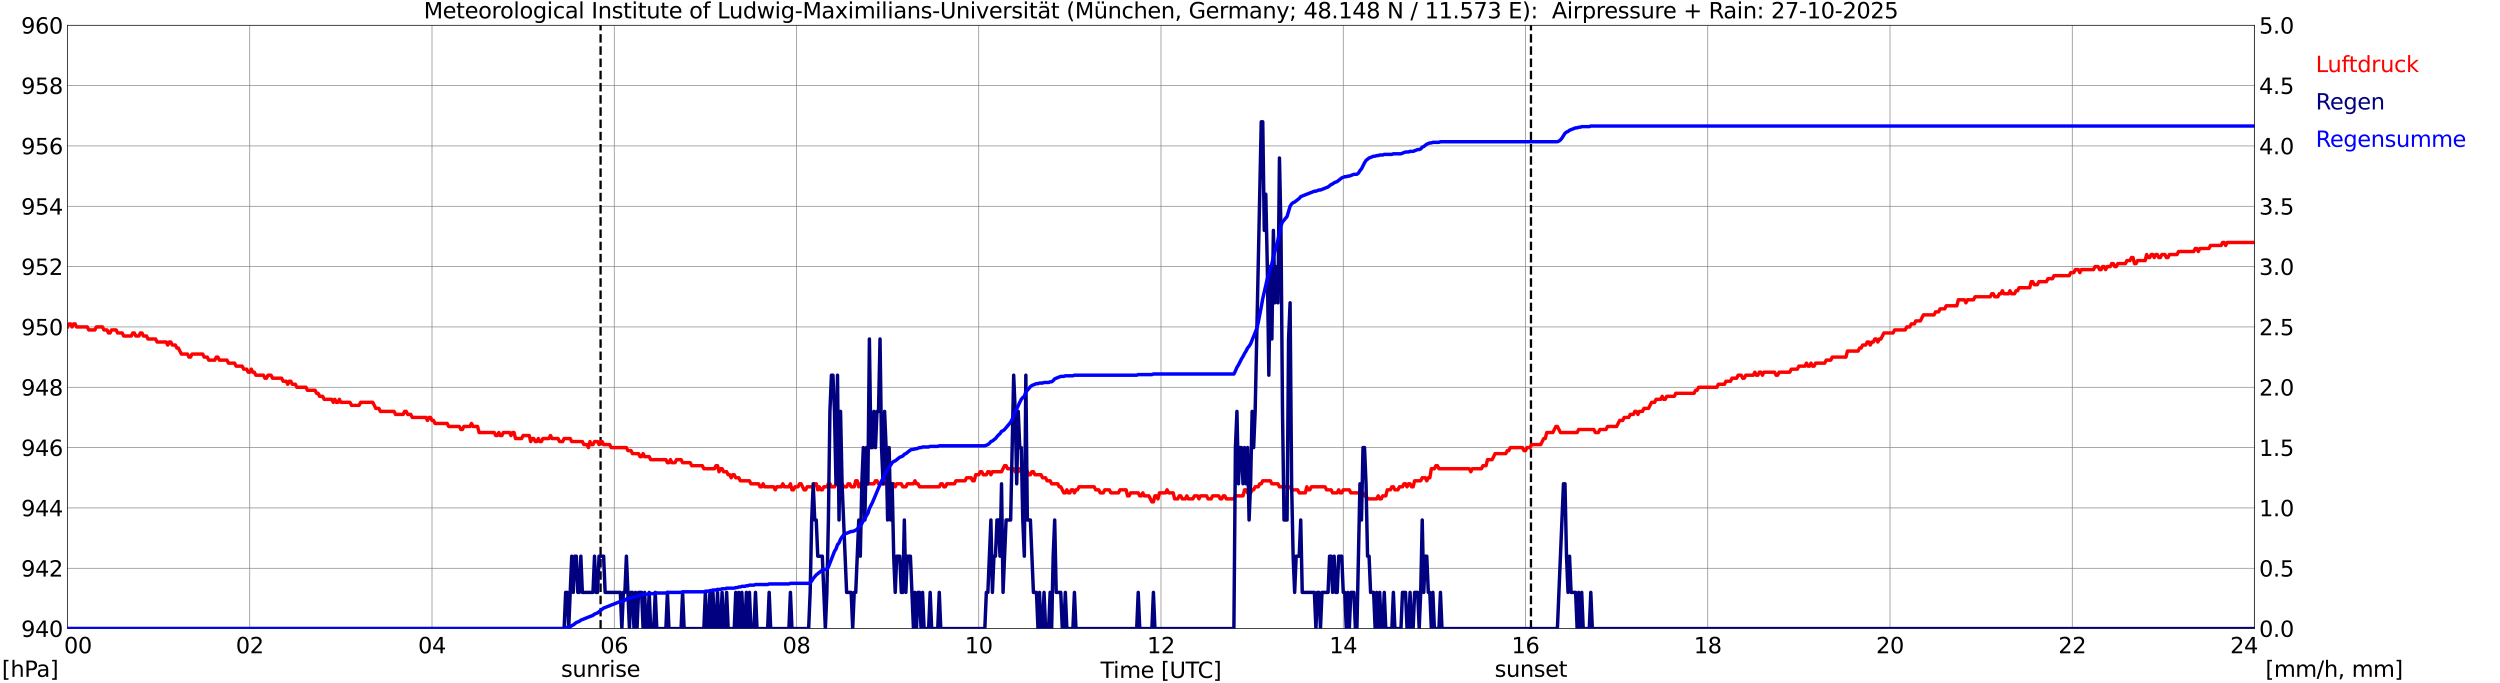 <?xml version="1.0" encoding="utf-8" standalone="no"?>
<!DOCTYPE svg PUBLIC "-//W3C//DTD SVG 1.1//EN"
  "http://www.w3.org/Graphics/SVG/1.1/DTD/svg11.dtd">
<svg xmlns:xlink="http://www.w3.org/1999/xlink" width="1085.4pt" height="296.64pt" viewBox="0 0 1085.4 296.64" xmlns="http://www.w3.org/2000/svg" version="1.1">
 <defs>
  <style type="text/css">*{stroke-linejoin: round; stroke-linecap: butt}</style>
 </defs>
 <g id="figure_1">
  <g id="patch_1">
   <path d="M 0 296.64 
L 1085.4 296.64 
L 1085.4 0 
L 0 0 
z
" style="fill: #ffffff"/>
  </g>
  <g id="axes_1">
   <g id="patch_2">
    <path d="M 29.306 272.909 
L 978.814 272.909 
L 978.814 10.976 
L 29.306 10.976 
z
" style="fill: #ffffff"/>
   </g>
   <g id="patch_3">
    <path d="M 978.814 272.909 
L 978.814 272.909 
L 978.814 10.976 
L 978.814 10.976 
z
" clip-path="url(#pdd14878b46)" style="fill: #d3d3d3; opacity: 0.25; stroke: #d3d3d3; stroke-linejoin: miter"/>
   </g>
   <g id="matplotlib.axis_1">
    <g id="xtick_1">
     <g id="line2d_1">
      <path d="M 29.306 272.909 
L 29.306 10.976 
" clip-path="url(#pdd14878b46)" style="fill: none; stroke: #808080; stroke-width: 0.3; stroke-linecap: square"/>
     </g>
     <g id="line2d_2"/>
     <g id="text_1">
      <!--    00 -->
      <g transform="translate(18.733 283.627) scale(0.095 -0.095)">
       <defs>
        <path id="DejaVuSans-20" transform="scale(0.016)"/>
        <path id="DejaVuSans-30" d="M 2034 4250 
Q 1547 4250 1301 3770 
Q 1056 3291 1056 2328 
Q 1056 1369 1301 889 
Q 1547 409 2034 409 
Q 2525 409 2770 889 
Q 3016 1369 3016 2328 
Q 3016 3291 2770 3770 
Q 2525 4250 2034 4250 
z
M 2034 4750 
Q 2819 4750 3233 4129 
Q 3647 3509 3647 2328 
Q 3647 1150 3233 529 
Q 2819 -91 2034 -91 
Q 1250 -91 836 529 
Q 422 1150 422 2328 
Q 422 3509 836 4129 
Q 1250 4750 2034 4750 
z
" transform="scale(0.016)"/>
       </defs>
       <use xlink:href="#DejaVuSans-20"/>
       <use xlink:href="#DejaVuSans-20" transform="translate(31.787 0)"/>
       <use xlink:href="#DejaVuSans-20" transform="translate(63.574 0)"/>
       <use xlink:href="#DejaVuSans-30" transform="translate(95.361 0)"/>
       <use xlink:href="#DejaVuSans-30" transform="translate(158.984 0)"/>
      </g>
     </g>
    </g>
    <g id="xtick_2">
     <g id="line2d_3">
      <path d="M 108.431 272.909 
L 108.431 10.976 
" clip-path="url(#pdd14878b46)" style="fill: none; stroke: #808080; stroke-width: 0.3; stroke-linecap: square"/>
     </g>
     <g id="line2d_4"/>
     <g id="text_2">
      <!-- 02 -->
      <g transform="translate(102.387 283.627) scale(0.095 -0.095)">
       <defs>
        <path id="DejaVuSans-32" d="M 1228 531 
L 3431 531 
L 3431 0 
L 469 0 
L 469 531 
Q 828 903 1448 1529 
Q 2069 2156 2228 2338 
Q 2531 2678 2651 2914 
Q 2772 3150 2772 3378 
Q 2772 3750 2511 3984 
Q 2250 4219 1831 4219 
Q 1534 4219 1204 4116 
Q 875 4013 500 3803 
L 500 4441 
Q 881 4594 1212 4672 
Q 1544 4750 1819 4750 
Q 2544 4750 2975 4387 
Q 3406 4025 3406 3419 
Q 3406 3131 3298 2873 
Q 3191 2616 2906 2266 
Q 2828 2175 2409 1742 
Q 1991 1309 1228 531 
z
" transform="scale(0.016)"/>
       </defs>
       <use xlink:href="#DejaVuSans-30"/>
       <use xlink:href="#DejaVuSans-32" transform="translate(63.623 0)"/>
      </g>
     </g>
    </g>
    <g id="xtick_3">
     <g id="line2d_5">
      <path d="M 187.557 272.909 
L 187.557 10.976 
" clip-path="url(#pdd14878b46)" style="fill: none; stroke: #808080; stroke-width: 0.3; stroke-linecap: square"/>
     </g>
     <g id="line2d_6"/>
     <g id="text_3">
      <!-- 04 -->
      <g transform="translate(181.513 283.627) scale(0.095 -0.095)">
       <defs>
        <path id="DejaVuSans-34" d="M 2419 4116 
L 825 1625 
L 2419 1625 
L 2419 4116 
z
M 2253 4666 
L 3047 4666 
L 3047 1625 
L 3713 1625 
L 3713 1100 
L 3047 1100 
L 3047 0 
L 2419 0 
L 2419 1100 
L 313 1100 
L 313 1709 
L 2253 4666 
z
" transform="scale(0.016)"/>
       </defs>
       <use xlink:href="#DejaVuSans-30"/>
       <use xlink:href="#DejaVuSans-34" transform="translate(63.623 0)"/>
      </g>
     </g>
    </g>
    <g id="xtick_4">
     <g id="line2d_7">
      <path d="M 266.683 272.909 
L 266.683 10.976 
" clip-path="url(#pdd14878b46)" style="fill: none; stroke: #808080; stroke-width: 0.3; stroke-linecap: square"/>
     </g>
     <g id="line2d_8"/>
     <g id="text_4">
      <!-- 06 -->
      <g transform="translate(260.638 283.627) scale(0.095 -0.095)">
       <defs>
        <path id="DejaVuSans-36" d="M 2113 2584 
Q 1688 2584 1439 2293 
Q 1191 2003 1191 1497 
Q 1191 994 1439 701 
Q 1688 409 2113 409 
Q 2538 409 2786 701 
Q 3034 994 3034 1497 
Q 3034 2003 2786 2293 
Q 2538 2584 2113 2584 
z
M 3366 4563 
L 3366 3988 
Q 3128 4100 2886 4159 
Q 2644 4219 2406 4219 
Q 1781 4219 1451 3797 
Q 1122 3375 1075 2522 
Q 1259 2794 1537 2939 
Q 1816 3084 2150 3084 
Q 2853 3084 3261 2657 
Q 3669 2231 3669 1497 
Q 3669 778 3244 343 
Q 2819 -91 2113 -91 
Q 1303 -91 875 529 
Q 447 1150 447 2328 
Q 447 3434 972 4092 
Q 1497 4750 2381 4750 
Q 2619 4750 2861 4703 
Q 3103 4656 3366 4563 
z
" transform="scale(0.016)"/>
       </defs>
       <use xlink:href="#DejaVuSans-30"/>
       <use xlink:href="#DejaVuSans-36" transform="translate(63.623 0)"/>
      </g>
     </g>
    </g>
    <g id="xtick_5">
     <g id="line2d_9">
      <path d="M 345.808 272.909 
L 345.808 10.976 
" clip-path="url(#pdd14878b46)" style="fill: none; stroke: #808080; stroke-width: 0.3; stroke-linecap: square"/>
     </g>
     <g id="line2d_10"/>
     <g id="text_5">
      <!-- 08 -->
      <g transform="translate(339.764 283.627) scale(0.095 -0.095)">
       <defs>
        <path id="DejaVuSans-38" d="M 2034 2216 
Q 1584 2216 1326 1975 
Q 1069 1734 1069 1313 
Q 1069 891 1326 650 
Q 1584 409 2034 409 
Q 2484 409 2743 651 
Q 3003 894 3003 1313 
Q 3003 1734 2745 1975 
Q 2488 2216 2034 2216 
z
M 1403 2484 
Q 997 2584 770 2862 
Q 544 3141 544 3541 
Q 544 4100 942 4425 
Q 1341 4750 2034 4750 
Q 2731 4750 3128 4425 
Q 3525 4100 3525 3541 
Q 3525 3141 3298 2862 
Q 3072 2584 2669 2484 
Q 3125 2378 3379 2068 
Q 3634 1759 3634 1313 
Q 3634 634 3220 271 
Q 2806 -91 2034 -91 
Q 1263 -91 848 271 
Q 434 634 434 1313 
Q 434 1759 690 2068 
Q 947 2378 1403 2484 
z
M 1172 3481 
Q 1172 3119 1398 2916 
Q 1625 2713 2034 2713 
Q 2441 2713 2670 2916 
Q 2900 3119 2900 3481 
Q 2900 3844 2670 4047 
Q 2441 4250 2034 4250 
Q 1625 4250 1398 4047 
Q 1172 3844 1172 3481 
z
" transform="scale(0.016)"/>
       </defs>
       <use xlink:href="#DejaVuSans-30"/>
       <use xlink:href="#DejaVuSans-38" transform="translate(63.623 0)"/>
      </g>
     </g>
    </g>
    <g id="xtick_6">
     <g id="line2d_11">
      <path d="M 424.934 272.909 
L 424.934 10.976 
" clip-path="url(#pdd14878b46)" style="fill: none; stroke: #808080; stroke-width: 0.3; stroke-linecap: square"/>
     </g>
     <g id="line2d_12"/>
     <g id="text_6">
      <!-- 10 -->
      <g transform="translate(418.89 283.627) scale(0.095 -0.095)">
       <defs>
        <path id="DejaVuSans-31" d="M 794 531 
L 1825 531 
L 1825 4091 
L 703 3866 
L 703 4441 
L 1819 4666 
L 2450 4666 
L 2450 531 
L 3481 531 
L 3481 0 
L 794 0 
L 794 531 
z
" transform="scale(0.016)"/>
       </defs>
       <use xlink:href="#DejaVuSans-31"/>
       <use xlink:href="#DejaVuSans-30" transform="translate(63.623 0)"/>
      </g>
     </g>
    </g>
    <g id="xtick_7">
     <g id="line2d_13">
      <path d="M 504.06 272.909 
L 504.06 10.976 
" clip-path="url(#pdd14878b46)" style="fill: none; stroke: #808080; stroke-width: 0.3; stroke-linecap: square"/>
     </g>
     <g id="line2d_14"/>
     <g id="text_7">
      <!-- 12 -->
      <g transform="translate(498.015 283.627) scale(0.095 -0.095)">
       <use xlink:href="#DejaVuSans-31"/>
       <use xlink:href="#DejaVuSans-32" transform="translate(63.623 0)"/>
      </g>
     </g>
    </g>
    <g id="xtick_8">
     <g id="line2d_15">
      <path d="M 583.185 272.909 
L 583.185 10.976 
" clip-path="url(#pdd14878b46)" style="fill: none; stroke: #808080; stroke-width: 0.3; stroke-linecap: square"/>
     </g>
     <g id="line2d_16"/>
     <g id="text_8">
      <!-- 14 -->
      <g transform="translate(577.141 283.627) scale(0.095 -0.095)">
       <use xlink:href="#DejaVuSans-31"/>
       <use xlink:href="#DejaVuSans-34" transform="translate(63.623 0)"/>
      </g>
     </g>
    </g>
    <g id="xtick_9">
     <g id="line2d_17">
      <path d="M 662.311 272.909 
L 662.311 10.976 
" clip-path="url(#pdd14878b46)" style="fill: none; stroke: #808080; stroke-width: 0.3; stroke-linecap: square"/>
     </g>
     <g id="line2d_18"/>
     <g id="text_9">
      <!-- 16 -->
      <g transform="translate(656.267 283.627) scale(0.095 -0.095)">
       <use xlink:href="#DejaVuSans-31"/>
       <use xlink:href="#DejaVuSans-36" transform="translate(63.623 0)"/>
      </g>
     </g>
    </g>
    <g id="xtick_10">
     <g id="line2d_19">
      <path d="M 741.437 272.909 
L 741.437 10.976 
" clip-path="url(#pdd14878b46)" style="fill: none; stroke: #808080; stroke-width: 0.3; stroke-linecap: square"/>
     </g>
     <g id="line2d_20"/>
     <g id="text_10">
      <!-- 18 -->
      <g transform="translate(735.392 283.627) scale(0.095 -0.095)">
       <use xlink:href="#DejaVuSans-31"/>
       <use xlink:href="#DejaVuSans-38" transform="translate(63.623 0)"/>
      </g>
     </g>
    </g>
    <g id="xtick_11">
     <g id="line2d_21">
      <path d="M 820.562 272.909 
L 820.562 10.976 
" clip-path="url(#pdd14878b46)" style="fill: none; stroke: #808080; stroke-width: 0.3; stroke-linecap: square"/>
     </g>
     <g id="line2d_22"/>
     <g id="text_11">
      <!-- 20 -->
      <g transform="translate(814.518 283.627) scale(0.095 -0.095)">
       <use xlink:href="#DejaVuSans-32"/>
       <use xlink:href="#DejaVuSans-30" transform="translate(63.623 0)"/>
      </g>
     </g>
    </g>
    <g id="xtick_12">
     <g id="line2d_23">
      <path d="M 899.688 272.909 
L 899.688 10.976 
" clip-path="url(#pdd14878b46)" style="fill: none; stroke: #808080; stroke-width: 0.3; stroke-linecap: square"/>
     </g>
     <g id="line2d_24"/>
     <g id="text_12">
      <!-- 22 -->
      <g transform="translate(893.644 283.627) scale(0.095 -0.095)">
       <use xlink:href="#DejaVuSans-32"/>
       <use xlink:href="#DejaVuSans-32" transform="translate(63.623 0)"/>
      </g>
     </g>
    </g>
    <g id="xtick_13">
     <g id="line2d_25">
      <path d="M 978.814 272.909 
L 978.814 10.976 
" clip-path="url(#pdd14878b46)" style="fill: none; stroke: #808080; stroke-width: 0.3; stroke-linecap: square"/>
     </g>
     <g id="line2d_26"/>
     <g id="text_13">
      <!-- 24    -->
      <g transform="translate(968.241 283.627) scale(0.095 -0.095)">
       <use xlink:href="#DejaVuSans-32"/>
       <use xlink:href="#DejaVuSans-34" transform="translate(63.623 0)"/>
       <use xlink:href="#DejaVuSans-20" transform="translate(127.246 0)"/>
       <use xlink:href="#DejaVuSans-20" transform="translate(159.033 0)"/>
       <use xlink:href="#DejaVuSans-20" transform="translate(190.82 0)"/>
      </g>
     </g>
    </g>
    <g id="text_14">
     <!-- Time [UTC] -->
     <g transform="translate(477.806 294.322) scale(0.095 -0.095)">
      <defs>
       <path id="DejaVuSans-54" d="M -19 4666 
L 3928 4666 
L 3928 4134 
L 2272 4134 
L 2272 0 
L 1638 0 
L 1638 4134 
L -19 4134 
L -19 4666 
z
" transform="scale(0.016)"/>
       <path id="DejaVuSans-69" d="M 603 3500 
L 1178 3500 
L 1178 0 
L 603 0 
L 603 3500 
z
M 603 4863 
L 1178 4863 
L 1178 4134 
L 603 4134 
L 603 4863 
z
" transform="scale(0.016)"/>
       <path id="DejaVuSans-6d" d="M 3328 2828 
Q 3544 3216 3844 3400 
Q 4144 3584 4550 3584 
Q 5097 3584 5394 3201 
Q 5691 2819 5691 2113 
L 5691 0 
L 5113 0 
L 5113 2094 
Q 5113 2597 4934 2840 
Q 4756 3084 4391 3084 
Q 3944 3084 3684 2787 
Q 3425 2491 3425 1978 
L 3425 0 
L 2847 0 
L 2847 2094 
Q 2847 2600 2669 2842 
Q 2491 3084 2119 3084 
Q 1678 3084 1418 2786 
Q 1159 2488 1159 1978 
L 1159 0 
L 581 0 
L 581 3500 
L 1159 3500 
L 1159 2956 
Q 1356 3278 1631 3431 
Q 1906 3584 2284 3584 
Q 2666 3584 2933 3390 
Q 3200 3197 3328 2828 
z
" transform="scale(0.016)"/>
       <path id="DejaVuSans-65" d="M 3597 1894 
L 3597 1613 
L 953 1613 
Q 991 1019 1311 708 
Q 1631 397 2203 397 
Q 2534 397 2845 478 
Q 3156 559 3463 722 
L 3463 178 
Q 3153 47 2828 -22 
Q 2503 -91 2169 -91 
Q 1331 -91 842 396 
Q 353 884 353 1716 
Q 353 2575 817 3079 
Q 1281 3584 2069 3584 
Q 2775 3584 3186 3129 
Q 3597 2675 3597 1894 
z
M 3022 2063 
Q 3016 2534 2758 2815 
Q 2500 3097 2075 3097 
Q 1594 3097 1305 2825 
Q 1016 2553 972 2059 
L 3022 2063 
z
" transform="scale(0.016)"/>
       <path id="DejaVuSans-5b" d="M 550 4863 
L 1875 4863 
L 1875 4416 
L 1125 4416 
L 1125 -397 
L 1875 -397 
L 1875 -844 
L 550 -844 
L 550 4863 
z
" transform="scale(0.016)"/>
       <path id="DejaVuSans-55" d="M 556 4666 
L 1191 4666 
L 1191 1831 
Q 1191 1081 1462 751 
Q 1734 422 2344 422 
Q 2950 422 3222 751 
Q 3494 1081 3494 1831 
L 3494 4666 
L 4128 4666 
L 4128 1753 
Q 4128 841 3676 375 
Q 3225 -91 2344 -91 
Q 1459 -91 1007 375 
Q 556 841 556 1753 
L 556 4666 
z
" transform="scale(0.016)"/>
       <path id="DejaVuSans-43" d="M 4122 4306 
L 4122 3641 
Q 3803 3938 3442 4084 
Q 3081 4231 2675 4231 
Q 1875 4231 1450 3742 
Q 1025 3253 1025 2328 
Q 1025 1406 1450 917 
Q 1875 428 2675 428 
Q 3081 428 3442 575 
Q 3803 722 4122 1019 
L 4122 359 
Q 3791 134 3420 21 
Q 3050 -91 2638 -91 
Q 1578 -91 968 557 
Q 359 1206 359 2328 
Q 359 3453 968 4101 
Q 1578 4750 2638 4750 
Q 3056 4750 3426 4639 
Q 3797 4528 4122 4306 
z
" transform="scale(0.016)"/>
       <path id="DejaVuSans-5d" d="M 1947 4863 
L 1947 -844 
L 622 -844 
L 622 -397 
L 1369 -397 
L 1369 4416 
L 622 4416 
L 622 4863 
L 1947 4863 
z
" transform="scale(0.016)"/>
      </defs>
      <use xlink:href="#DejaVuSans-54"/>
      <use xlink:href="#DejaVuSans-69" transform="translate(57.959 0)"/>
      <use xlink:href="#DejaVuSans-6d" transform="translate(85.742 0)"/>
      <use xlink:href="#DejaVuSans-65" transform="translate(183.154 0)"/>
      <use xlink:href="#DejaVuSans-20" transform="translate(244.678 0)"/>
      <use xlink:href="#DejaVuSans-5b" transform="translate(276.465 0)"/>
      <use xlink:href="#DejaVuSans-55" transform="translate(315.479 0)"/>
      <use xlink:href="#DejaVuSans-54" transform="translate(388.672 0)"/>
      <use xlink:href="#DejaVuSans-43" transform="translate(443.881 0)"/>
      <use xlink:href="#DejaVuSans-5d" transform="translate(513.705 0)"/>
     </g>
    </g>
   </g>
   <g id="matplotlib.axis_2">
    <g id="ytick_1">
     <g id="line2d_27">
      <path d="M 29.306 272.909 
L 978.814 272.909 
" clip-path="url(#pdd14878b46)" style="fill: none; stroke: #808080; stroke-width: 0.3; stroke-linecap: square"/>
     </g>
     <g id="line2d_28"/>
     <g id="text_15">
      <!-- 940 -->
      <g transform="translate(9.173 276.518) scale(0.095 -0.095)">
       <defs>
        <path id="DejaVuSans-39" d="M 703 97 
L 703 672 
Q 941 559 1184 500 
Q 1428 441 1663 441 
Q 2288 441 2617 861 
Q 2947 1281 2994 2138 
Q 2813 1869 2534 1725 
Q 2256 1581 1919 1581 
Q 1219 1581 811 2004 
Q 403 2428 403 3163 
Q 403 3881 828 4315 
Q 1253 4750 1959 4750 
Q 2769 4750 3195 4129 
Q 3622 3509 3622 2328 
Q 3622 1225 3098 567 
Q 2575 -91 1691 -91 
Q 1453 -91 1209 -44 
Q 966 3 703 97 
z
M 1959 2075 
Q 2384 2075 2632 2365 
Q 2881 2656 2881 3163 
Q 2881 3666 2632 3958 
Q 2384 4250 1959 4250 
Q 1534 4250 1286 3958 
Q 1038 3666 1038 3163 
Q 1038 2656 1286 2365 
Q 1534 2075 1959 2075 
z
" transform="scale(0.016)"/>
       </defs>
       <use xlink:href="#DejaVuSans-39"/>
       <use xlink:href="#DejaVuSans-34" transform="translate(63.623 0)"/>
       <use xlink:href="#DejaVuSans-30" transform="translate(127.246 0)"/>
      </g>
     </g>
    </g>
    <g id="ytick_2">
     <g id="line2d_29">
      <path d="M 29.306 246.715 
L 978.814 246.715 
" clip-path="url(#pdd14878b46)" style="fill: none; stroke: #808080; stroke-width: 0.3; stroke-linecap: square"/>
     </g>
     <g id="line2d_30"/>
     <g id="text_16">
      <!-- 942 -->
      <g transform="translate(9.173 250.325) scale(0.095 -0.095)">
       <use xlink:href="#DejaVuSans-39"/>
       <use xlink:href="#DejaVuSans-34" transform="translate(63.623 0)"/>
       <use xlink:href="#DejaVuSans-32" transform="translate(127.246 0)"/>
      </g>
     </g>
    </g>
    <g id="ytick_3">
     <g id="line2d_31">
      <path d="M 29.306 220.522 
L 978.814 220.522 
" clip-path="url(#pdd14878b46)" style="fill: none; stroke: #808080; stroke-width: 0.3; stroke-linecap: square"/>
     </g>
     <g id="line2d_32"/>
     <g id="text_17">
      <!-- 944 -->
      <g transform="translate(9.173 224.131) scale(0.095 -0.095)">
       <use xlink:href="#DejaVuSans-39"/>
       <use xlink:href="#DejaVuSans-34" transform="translate(63.623 0)"/>
       <use xlink:href="#DejaVuSans-34" transform="translate(127.246 0)"/>
      </g>
     </g>
    </g>
    <g id="ytick_4">
     <g id="line2d_33">
      <path d="M 29.306 194.329 
L 978.814 194.329 
" clip-path="url(#pdd14878b46)" style="fill: none; stroke: #808080; stroke-width: 0.3; stroke-linecap: square"/>
     </g>
     <g id="line2d_34"/>
     <g id="text_18">
      <!-- 946 -->
      <g transform="translate(9.173 197.938) scale(0.095 -0.095)">
       <use xlink:href="#DejaVuSans-39"/>
       <use xlink:href="#DejaVuSans-34" transform="translate(63.623 0)"/>
       <use xlink:href="#DejaVuSans-36" transform="translate(127.246 0)"/>
      </g>
     </g>
    </g>
    <g id="ytick_5">
     <g id="line2d_35">
      <path d="M 29.306 168.136 
L 978.814 168.136 
" clip-path="url(#pdd14878b46)" style="fill: none; stroke: #808080; stroke-width: 0.3; stroke-linecap: square"/>
     </g>
     <g id="line2d_36"/>
     <g id="text_19">
      <!-- 948 -->
      <g transform="translate(9.173 171.745) scale(0.095 -0.095)">
       <use xlink:href="#DejaVuSans-39"/>
       <use xlink:href="#DejaVuSans-34" transform="translate(63.623 0)"/>
       <use xlink:href="#DejaVuSans-38" transform="translate(127.246 0)"/>
      </g>
     </g>
    </g>
    <g id="ytick_6">
     <g id="line2d_37">
      <path d="M 29.306 141.942 
L 978.814 141.942 
" clip-path="url(#pdd14878b46)" style="fill: none; stroke: #808080; stroke-width: 0.3; stroke-linecap: square"/>
     </g>
     <g id="line2d_38"/>
     <g id="text_20">
      <!-- 950 -->
      <g transform="translate(9.173 145.551) scale(0.095 -0.095)">
       <defs>
        <path id="DejaVuSans-35" d="M 691 4666 
L 3169 4666 
L 3169 4134 
L 1269 4134 
L 1269 2991 
Q 1406 3038 1543 3061 
Q 1681 3084 1819 3084 
Q 2600 3084 3056 2656 
Q 3513 2228 3513 1497 
Q 3513 744 3044 326 
Q 2575 -91 1722 -91 
Q 1428 -91 1123 -41 
Q 819 9 494 109 
L 494 744 
Q 775 591 1075 516 
Q 1375 441 1709 441 
Q 2250 441 2565 725 
Q 2881 1009 2881 1497 
Q 2881 1984 2565 2268 
Q 2250 2553 1709 2553 
Q 1456 2553 1204 2497 
Q 953 2441 691 2322 
L 691 4666 
z
" transform="scale(0.016)"/>
       </defs>
       <use xlink:href="#DejaVuSans-39"/>
       <use xlink:href="#DejaVuSans-35" transform="translate(63.623 0)"/>
       <use xlink:href="#DejaVuSans-30" transform="translate(127.246 0)"/>
      </g>
     </g>
    </g>
    <g id="ytick_7">
     <g id="line2d_39">
      <path d="M 29.306 115.749 
L 978.814 115.749 
" clip-path="url(#pdd14878b46)" style="fill: none; stroke: #808080; stroke-width: 0.3; stroke-linecap: square"/>
     </g>
     <g id="line2d_40"/>
     <g id="text_21">
      <!-- 952 -->
      <g transform="translate(9.173 119.358) scale(0.095 -0.095)">
       <use xlink:href="#DejaVuSans-39"/>
       <use xlink:href="#DejaVuSans-35" transform="translate(63.623 0)"/>
       <use xlink:href="#DejaVuSans-32" transform="translate(127.246 0)"/>
      </g>
     </g>
    </g>
    <g id="ytick_8">
     <g id="line2d_41">
      <path d="M 29.306 89.556 
L 978.814 89.556 
" clip-path="url(#pdd14878b46)" style="fill: none; stroke: #808080; stroke-width: 0.3; stroke-linecap: square"/>
     </g>
     <g id="line2d_42"/>
     <g id="text_22">
      <!-- 954 -->
      <g transform="translate(9.173 93.165) scale(0.095 -0.095)">
       <use xlink:href="#DejaVuSans-39"/>
       <use xlink:href="#DejaVuSans-35" transform="translate(63.623 0)"/>
       <use xlink:href="#DejaVuSans-34" transform="translate(127.246 0)"/>
      </g>
     </g>
    </g>
    <g id="ytick_9">
     <g id="line2d_43">
      <path d="M 29.306 63.362 
L 978.814 63.362 
" clip-path="url(#pdd14878b46)" style="fill: none; stroke: #808080; stroke-width: 0.3; stroke-linecap: square"/>
     </g>
     <g id="line2d_44"/>
     <g id="text_23">
      <!-- 956 -->
      <g transform="translate(9.173 66.972) scale(0.095 -0.095)">
       <use xlink:href="#DejaVuSans-39"/>
       <use xlink:href="#DejaVuSans-35" transform="translate(63.623 0)"/>
       <use xlink:href="#DejaVuSans-36" transform="translate(127.246 0)"/>
      </g>
     </g>
    </g>
    <g id="ytick_10">
     <g id="line2d_45">
      <path d="M 29.306 37.169 
L 978.814 37.169 
" clip-path="url(#pdd14878b46)" style="fill: none; stroke: #808080; stroke-width: 0.3; stroke-linecap: square"/>
     </g>
     <g id="line2d_46"/>
     <g id="text_24">
      <!-- 958 -->
      <g transform="translate(9.173 40.778) scale(0.095 -0.095)">
       <use xlink:href="#DejaVuSans-39"/>
       <use xlink:href="#DejaVuSans-35" transform="translate(63.623 0)"/>
       <use xlink:href="#DejaVuSans-38" transform="translate(127.246 0)"/>
      </g>
     </g>
    </g>
    <g id="ytick_11">
     <g id="line2d_47">
      <path d="M 29.306 10.976 
L 978.814 10.976 
" clip-path="url(#pdd14878b46)" style="fill: none; stroke: #808080; stroke-width: 0.3; stroke-linecap: square"/>
     </g>
     <g id="line2d_48"/>
     <g id="text_25">
      <!-- 960 -->
      <g transform="translate(9.173 14.585) scale(0.095 -0.095)">
       <use xlink:href="#DejaVuSans-39"/>
       <use xlink:href="#DejaVuSans-36" transform="translate(63.623 0)"/>
       <use xlink:href="#DejaVuSans-30" transform="translate(127.246 0)"/>
      </g>
     </g>
    </g>
   </g>
   <g id="line2d_49">
    <path d="M 260.748 272.909 
L 260.748 10.976 
" clip-path="url(#pdd14878b46)" style="fill: none; stroke-dasharray: 3.7,1.6; stroke-dashoffset: 0; stroke: #000000"/>
   </g>
   <g id="line2d_50">
    <path d="M 664.685 272.909 
L 664.685 10.976 
" clip-path="url(#pdd14878b46)" style="fill: none; stroke-dasharray: 3.7,1.6; stroke-dashoffset: 0; stroke: #000000"/>
   </g>
   <g id="line2d_51">
    <path d="M 29.306 141.942 
L 29.965 140.633 
L 30.625 140.633 
L 31.284 141.942 
L 31.943 140.633 
L 32.603 140.633 
L 33.262 141.942 
L 37.878 141.942 
L 38.537 143.252 
L 41.175 143.252 
L 41.834 141.942 
L 44.472 141.942 
L 45.131 143.252 
L 46.45 143.252 
L 47.109 144.562 
L 47.768 144.562 
L 48.428 143.252 
L 50.406 143.252 
L 51.065 144.562 
L 53.043 144.562 
L 53.703 145.871 
L 57 145.871 
L 57.659 144.562 
L 58.319 144.562 
L 58.978 145.871 
L 60.297 145.871 
L 60.956 144.562 
L 61.615 144.562 
L 62.275 145.871 
L 63.594 145.871 
L 64.253 147.181 
L 67.55 147.181 
L 68.209 148.491 
L 72.166 148.491 
L 72.825 149.8 
L 73.484 148.491 
L 74.144 148.491 
L 74.803 149.8 
L 76.122 149.8 
L 76.781 151.11 
L 77.441 151.11 
L 78.759 153.729 
L 81.397 153.729 
L 82.056 155.039 
L 82.716 155.039 
L 83.375 153.729 
L 87.991 153.729 
L 88.65 155.039 
L 89.969 155.039 
L 90.628 156.349 
L 93.266 156.349 
L 93.925 155.039 
L 94.584 155.039 
L 95.244 156.349 
L 98.541 156.349 
L 99.2 157.658 
L 101.838 157.658 
L 102.497 158.968 
L 105.135 158.968 
L 105.794 160.278 
L 107.113 160.278 
L 107.772 161.587 
L 108.431 161.587 
L 109.091 160.278 
L 109.75 161.587 
L 110.41 161.587 
L 111.069 162.897 
L 114.366 162.897 
L 115.025 164.207 
L 115.685 164.207 
L 116.344 162.897 
L 117.663 162.897 
L 118.322 164.207 
L 122.278 164.207 
L 122.938 165.516 
L 124.257 165.516 
L 124.916 166.826 
L 125.575 165.516 
L 126.235 165.516 
L 126.894 166.826 
L 128.213 166.826 
L 128.872 168.136 
L 132.829 168.136 
L 133.488 169.445 
L 136.785 169.445 
L 137.444 170.755 
L 138.104 170.755 
L 138.763 172.065 
L 140.082 172.065 
L 140.741 173.374 
L 144.038 173.374 
L 144.697 174.684 
L 145.357 173.374 
L 146.016 174.684 
L 146.676 174.684 
L 147.335 173.374 
L 147.994 174.684 
L 151.951 174.684 
L 152.61 175.994 
L 155.907 175.994 
L 156.566 174.684 
L 161.841 174.684 
L 163.16 177.303 
L 164.479 177.303 
L 165.138 178.613 
L 171.073 178.613 
L 171.732 179.923 
L 175.029 179.923 
L 175.688 178.613 
L 176.348 178.613 
L 177.007 179.923 
L 178.326 179.923 
L 178.985 181.232 
L 184.92 181.232 
L 185.579 182.542 
L 186.238 181.232 
L 186.898 181.232 
L 187.557 182.542 
L 188.216 182.542 
L 188.876 183.852 
L 194.151 183.852 
L 194.81 185.161 
L 199.426 185.161 
L 200.085 186.471 
L 200.745 186.471 
L 201.404 185.161 
L 204.042 185.161 
L 204.701 183.852 
L 205.36 185.161 
L 207.339 185.161 
L 207.998 187.781 
L 214.592 187.781 
L 215.251 189.09 
L 215.91 189.09 
L 216.57 187.781 
L 217.229 189.09 
L 217.889 189.09 
L 218.548 187.781 
L 221.186 187.781 
L 221.845 189.09 
L 222.504 187.781 
L 223.164 187.781 
L 223.823 190.4 
L 226.461 190.4 
L 227.12 189.09 
L 229.757 189.09 
L 230.417 191.71 
L 231.076 190.4 
L 231.736 190.4 
L 232.395 191.71 
L 233.054 191.71 
L 233.714 190.4 
L 234.373 191.71 
L 235.033 191.71 
L 235.692 190.4 
L 238.329 190.4 
L 238.989 189.09 
L 239.648 190.4 
L 242.286 190.4 
L 242.945 191.71 
L 244.264 191.71 
L 244.923 190.4 
L 247.561 190.4 
L 248.22 191.71 
L 252.836 191.71 
L 253.495 193.019 
L 254.814 193.019 
L 255.473 194.329 
L 256.133 191.71 
L 256.792 193.019 
L 257.451 193.019 
L 258.111 191.71 
L 259.43 191.71 
L 260.089 193.019 
L 260.748 191.71 
L 261.408 191.71 
L 262.067 193.019 
L 264.705 193.019 
L 265.364 194.329 
L 271.958 194.329 
L 272.617 195.639 
L 273.936 195.639 
L 274.595 196.948 
L 277.233 196.948 
L 277.892 198.258 
L 278.552 198.258 
L 279.211 196.948 
L 279.87 198.258 
L 281.849 198.258 
L 282.508 199.568 
L 289.102 199.568 
L 289.761 200.877 
L 290.42 200.877 
L 291.08 199.568 
L 291.739 200.877 
L 293.058 200.877 
L 293.717 199.568 
L 295.696 199.568 
L 296.355 200.877 
L 299.652 200.877 
L 300.311 202.187 
L 304.927 202.187 
L 305.586 203.497 
L 310.202 203.497 
L 310.861 202.187 
L 311.521 202.187 
L 312.18 204.806 
L 312.839 203.497 
L 313.499 203.497 
L 314.158 204.806 
L 315.477 204.806 
L 316.136 206.116 
L 316.796 206.116 
L 317.455 207.426 
L 318.114 206.116 
L 318.774 206.116 
L 319.433 207.426 
L 320.752 207.426 
L 321.411 208.735 
L 325.368 208.735 
L 326.027 210.045 
L 329.324 210.045 
L 329.983 211.355 
L 330.643 211.355 
L 331.302 210.045 
L 331.961 211.355 
L 335.918 211.355 
L 336.577 212.664 
L 337.236 211.355 
L 339.215 211.355 
L 339.874 210.045 
L 340.533 211.355 
L 342.512 211.355 
L 343.171 210.045 
L 343.83 212.664 
L 344.49 212.664 
L 345.149 211.355 
L 346.468 211.355 
L 347.127 210.045 
L 347.787 210.045 
L 349.105 212.664 
L 349.765 212.664 
L 350.424 211.355 
L 353.062 211.355 
L 353.721 210.045 
L 354.38 210.045 
L 355.04 212.664 
L 355.699 211.355 
L 356.359 212.664 
L 357.018 212.664 
L 357.677 211.355 
L 358.996 211.355 
L 359.655 210.045 
L 360.315 210.045 
L 360.974 211.355 
L 362.293 211.355 
L 362.952 210.045 
L 363.612 210.045 
L 364.271 211.355 
L 364.93 210.045 
L 365.59 210.045 
L 366.249 211.355 
L 367.568 211.355 
L 368.227 210.045 
L 368.887 210.045 
L 369.546 211.355 
L 370.865 211.355 
L 371.524 208.735 
L 372.184 208.735 
L 372.843 211.355 
L 373.502 210.045 
L 379.437 210.045 
L 380.096 208.735 
L 380.756 208.735 
L 381.415 210.045 
L 388.009 210.045 
L 388.668 211.355 
L 389.328 210.045 
L 391.306 210.045 
L 391.965 211.355 
L 393.284 211.355 
L 393.943 210.045 
L 396.581 210.045 
L 397.24 208.735 
L 397.899 210.045 
L 398.559 210.045 
L 399.218 211.355 
L 407.79 211.355 
L 408.45 210.045 
L 409.109 210.045 
L 409.768 211.355 
L 410.428 211.355 
L 411.087 210.045 
L 414.384 210.045 
L 415.043 208.735 
L 419 208.735 
L 419.659 207.426 
L 421.637 207.426 
L 422.297 208.735 
L 422.956 208.735 
L 423.615 206.116 
L 424.934 206.116 
L 425.593 204.806 
L 426.253 204.806 
L 426.912 206.116 
L 428.231 206.116 
L 428.89 204.806 
L 429.55 204.806 
L 430.209 206.116 
L 430.869 204.806 
L 434.825 204.806 
L 436.144 202.187 
L 436.803 202.187 
L 437.462 203.497 
L 440.1 203.497 
L 440.759 204.806 
L 442.078 204.806 
L 442.737 203.497 
L 445.375 203.497 
L 446.694 206.116 
L 447.353 206.116 
L 448.012 204.806 
L 448.672 204.806 
L 449.331 206.116 
L 451.969 206.116 
L 452.628 207.426 
L 453.947 207.426 
L 454.606 208.735 
L 455.925 208.735 
L 456.584 210.045 
L 459.222 210.045 
L 459.881 211.355 
L 460.541 211.355 
L 461.859 213.974 
L 462.519 213.974 
L 463.178 212.664 
L 463.838 213.974 
L 464.497 213.974 
L 465.156 212.664 
L 465.816 212.664 
L 466.475 213.974 
L 467.134 212.664 
L 467.794 212.664 
L 468.453 211.355 
L 475.047 211.355 
L 475.706 212.664 
L 477.025 212.664 
L 477.685 213.974 
L 479.003 213.974 
L 479.663 212.664 
L 481.641 212.664 
L 482.3 213.974 
L 485.597 213.974 
L 486.256 212.664 
L 488.894 212.664 
L 489.553 215.284 
L 490.213 215.284 
L 490.872 213.974 
L 494.169 213.974 
L 494.828 215.284 
L 495.488 215.284 
L 496.147 213.974 
L 496.807 215.284 
L 498.785 215.284 
L 500.103 217.903 
L 500.763 217.903 
L 501.422 215.284 
L 502.082 215.284 
L 502.741 216.593 
L 503.4 213.974 
L 506.038 213.974 
L 506.697 212.664 
L 507.357 213.974 
L 509.335 213.974 
L 509.994 216.593 
L 511.313 216.593 
L 511.972 215.284 
L 512.632 215.284 
L 513.291 216.593 
L 514.61 216.593 
L 515.269 215.284 
L 515.929 216.593 
L 517.907 216.593 
L 518.566 215.284 
L 519.885 215.284 
L 520.544 216.593 
L 521.204 215.284 
L 523.841 215.284 
L 524.501 216.593 
L 525.819 216.593 
L 526.479 215.284 
L 529.116 215.284 
L 529.776 216.593 
L 530.435 216.593 
L 531.094 215.284 
L 531.754 215.284 
L 532.413 216.593 
L 535.71 216.593 
L 536.369 215.284 
L 539.666 215.284 
L 540.326 212.664 
L 540.985 212.664 
L 541.644 213.974 
L 542.963 213.974 
L 543.623 212.664 
L 544.282 212.664 
L 544.941 211.355 
L 546.26 211.355 
L 546.919 210.045 
L 547.579 210.045 
L 548.238 208.735 
L 551.535 208.735 
L 552.195 210.045 
L 554.832 210.045 
L 555.491 211.355 
L 560.107 211.355 
L 560.766 212.664 
L 563.404 212.664 
L 564.063 213.974 
L 566.701 213.974 
L 567.36 211.355 
L 568.02 212.664 
L 568.679 212.664 
L 569.338 211.355 
L 575.273 211.355 
L 575.932 212.664 
L 577.91 212.664 
L 578.57 213.974 
L 580.548 213.974 
L 581.207 212.664 
L 581.867 213.974 
L 582.526 213.974 
L 583.185 212.664 
L 585.823 212.664 
L 586.482 213.974 
L 591.757 213.974 
L 592.417 215.284 
L 593.076 215.284 
L 593.736 216.593 
L 597.692 216.593 
L 598.351 215.284 
L 599.011 216.593 
L 599.67 216.593 
L 600.329 215.284 
L 601.648 215.284 
L 602.307 212.664 
L 603.626 212.664 
L 604.286 211.355 
L 604.945 211.355 
L 605.604 212.664 
L 606.923 212.664 
L 607.582 211.355 
L 608.901 211.355 
L 609.561 210.045 
L 610.22 210.045 
L 610.879 211.355 
L 611.539 210.045 
L 612.198 210.045 
L 612.858 211.355 
L 613.517 211.355 
L 614.176 208.735 
L 616.814 208.735 
L 617.473 207.426 
L 618.792 207.426 
L 619.451 208.735 
L 620.111 207.426 
L 620.77 207.426 
L 621.429 203.497 
L 622.748 203.497 
L 623.408 202.187 
L 624.067 202.187 
L 624.726 203.497 
L 637.914 203.497 
L 638.573 204.806 
L 639.233 203.497 
L 643.189 203.497 
L 643.848 202.187 
L 645.167 202.187 
L 645.827 199.568 
L 647.805 199.568 
L 649.123 196.948 
L 653.739 196.948 
L 654.399 195.639 
L 655.058 195.639 
L 655.717 194.329 
L 660.992 194.329 
L 661.652 195.639 
L 662.311 195.639 
L 662.97 194.329 
L 664.289 194.329 
L 664.949 193.019 
L 668.905 193.019 
L 670.224 190.4 
L 670.883 190.4 
L 671.542 187.781 
L 674.18 187.781 
L 675.499 185.161 
L 676.158 185.161 
L 677.477 187.781 
L 684.73 187.781 
L 685.389 186.471 
L 691.983 186.471 
L 692.643 187.781 
L 693.961 187.781 
L 694.621 186.471 
L 697.258 186.471 
L 697.918 185.161 
L 701.874 185.161 
L 703.193 182.542 
L 704.511 182.542 
L 705.171 181.232 
L 707.149 181.232 
L 707.808 179.923 
L 709.127 179.923 
L 709.786 178.613 
L 710.446 178.613 
L 711.105 179.923 
L 711.765 178.613 
L 713.083 178.613 
L 713.743 177.303 
L 715.721 177.303 
L 717.04 174.684 
L 718.358 174.684 
L 719.018 173.374 
L 720.996 173.374 
L 721.655 172.065 
L 722.315 173.374 
L 722.974 173.374 
L 723.633 172.065 
L 726.93 172.065 
L 727.59 170.755 
L 735.502 170.755 
L 736.162 169.445 
L 736.821 169.445 
L 737.48 168.136 
L 745.393 168.136 
L 746.052 166.826 
L 748.69 166.826 
L 749.349 165.516 
L 751.327 165.516 
L 751.987 164.207 
L 753.965 164.207 
L 754.624 162.897 
L 755.943 162.897 
L 756.602 164.207 
L 757.262 164.207 
L 757.921 162.897 
L 761.218 162.897 
L 761.878 161.587 
L 762.537 162.897 
L 763.196 162.897 
L 763.856 161.587 
L 764.515 161.587 
L 765.174 162.897 
L 765.834 161.587 
L 770.449 161.587 
L 771.109 162.897 
L 771.768 162.897 
L 772.428 161.587 
L 777.043 161.587 
L 777.703 160.278 
L 780.34 160.278 
L 781 158.968 
L 783.637 158.968 
L 784.296 157.658 
L 784.956 158.968 
L 785.615 158.968 
L 786.275 157.658 
L 786.934 158.968 
L 787.593 158.968 
L 788.253 157.658 
L 792.209 157.658 
L 792.868 156.349 
L 794.847 156.349 
L 795.506 155.039 
L 801.44 155.039 
L 802.1 152.42 
L 806.715 152.42 
L 807.375 151.11 
L 808.034 151.11 
L 808.694 149.8 
L 810.012 149.8 
L 810.672 148.491 
L 811.331 148.491 
L 811.99 149.8 
L 812.65 148.491 
L 813.309 148.491 
L 813.969 147.181 
L 814.628 147.181 
L 815.287 148.491 
L 815.947 147.181 
L 816.606 147.181 
L 817.925 144.562 
L 821.881 144.562 
L 822.541 143.252 
L 827.156 143.252 
L 827.816 141.942 
L 829.134 141.942 
L 829.794 140.633 
L 831.112 140.633 
L 831.772 139.323 
L 833.75 139.323 
L 835.069 136.704 
L 839.684 136.704 
L 840.344 135.394 
L 841.663 135.394 
L 842.322 134.084 
L 844.3 134.084 
L 844.959 132.775 
L 849.575 132.775 
L 850.235 130.155 
L 852.872 130.155 
L 853.531 131.465 
L 854.191 130.155 
L 856.828 130.155 
L 857.488 128.846 
L 864.082 128.846 
L 864.741 127.536 
L 865.4 127.536 
L 866.06 128.846 
L 867.378 128.846 
L 868.038 127.536 
L 868.697 127.536 
L 869.357 126.226 
L 870.016 127.536 
L 871.994 127.536 
L 872.653 126.226 
L 873.313 127.536 
L 874.632 127.536 
L 875.291 126.226 
L 875.95 126.226 
L 876.61 124.917 
L 881.225 124.917 
L 881.885 122.297 
L 882.544 122.297 
L 883.204 123.607 
L 884.522 123.607 
L 885.182 122.297 
L 888.479 122.297 
L 889.138 120.988 
L 891.116 120.988 
L 891.775 119.678 
L 898.369 119.678 
L 899.029 118.368 
L 900.347 118.368 
L 901.007 117.059 
L 902.326 117.059 
L 902.985 118.368 
L 903.644 117.059 
L 908.919 117.059 
L 909.579 115.749 
L 910.898 115.749 
L 911.557 117.059 
L 912.216 117.059 
L 912.876 115.749 
L 913.535 115.749 
L 914.194 117.059 
L 914.854 115.749 
L 916.173 115.749 
L 916.832 114.439 
L 917.491 114.439 
L 918.151 115.749 
L 918.81 115.749 
L 919.469 114.439 
L 922.766 114.439 
L 923.426 113.13 
L 924.745 113.13 
L 925.404 111.82 
L 926.063 111.82 
L 926.723 114.439 
L 927.382 114.439 
L 928.041 113.13 
L 931.338 113.13 
L 931.998 110.51 
L 932.657 111.82 
L 933.316 111.82 
L 933.976 110.51 
L 934.635 110.51 
L 935.295 111.82 
L 935.954 110.51 
L 936.613 110.51 
L 937.273 111.82 
L 937.932 111.82 
L 938.592 110.51 
L 939.91 110.51 
L 940.57 111.82 
L 941.229 111.82 
L 941.888 110.51 
L 945.185 110.51 
L 945.845 109.201 
L 952.438 109.201 
L 953.098 107.891 
L 953.757 107.891 
L 954.417 109.201 
L 955.076 107.891 
L 959.032 107.891 
L 959.692 106.581 
L 964.307 106.581 
L 964.967 105.272 
L 965.626 105.272 
L 966.285 106.581 
L 966.945 105.272 
L 978.154 105.272 
L 978.154 105.272 
" clip-path="url(#pdd14878b46)" style="fill: none; stroke: #ff0000; stroke-width: 1.5; stroke-linecap: square"/>
   </g>
   <g id="patch_4">
    <path d="M 29.306 272.909 
L 29.306 10.976 
" style="fill: none; stroke: #000000; stroke-width: 0.3; stroke-linejoin: miter; stroke-linecap: square"/>
   </g>
   <g id="patch_5">
    <path d="M 29.306 272.909 
L 978.814 272.909 
" style="fill: none; stroke: #000000; stroke-width: 0.3; stroke-linejoin: miter; stroke-linecap: square"/>
   </g>
   <g id="patch_6">
    <path d="M 29.306 10.976 
L 978.814 10.976 
" style="fill: none; stroke: #000000; stroke-width: 0.3; stroke-linejoin: miter; stroke-linecap: square"/>
   </g>
   <g id="text_26">
    <!-- sunrise -->
    <g transform="translate(243.584 293.863) scale(0.095 -0.095)">
     <defs>
      <path id="DejaVuSans-73" d="M 2834 3397 
L 2834 2853 
Q 2591 2978 2328 3040 
Q 2066 3103 1784 3103 
Q 1356 3103 1142 2972 
Q 928 2841 928 2578 
Q 928 2378 1081 2264 
Q 1234 2150 1697 2047 
L 1894 2003 
Q 2506 1872 2764 1633 
Q 3022 1394 3022 966 
Q 3022 478 2636 193 
Q 2250 -91 1575 -91 
Q 1294 -91 989 -36 
Q 684 19 347 128 
L 347 722 
Q 666 556 975 473 
Q 1284 391 1588 391 
Q 1994 391 2212 530 
Q 2431 669 2431 922 
Q 2431 1156 2273 1281 
Q 2116 1406 1581 1522 
L 1381 1569 
Q 847 1681 609 1914 
Q 372 2147 372 2553 
Q 372 3047 722 3315 
Q 1072 3584 1716 3584 
Q 2034 3584 2315 3537 
Q 2597 3491 2834 3397 
z
" transform="scale(0.016)"/>
      <path id="DejaVuSans-75" d="M 544 1381 
L 544 3500 
L 1119 3500 
L 1119 1403 
Q 1119 906 1312 657 
Q 1506 409 1894 409 
Q 2359 409 2629 706 
Q 2900 1003 2900 1516 
L 2900 3500 
L 3475 3500 
L 3475 0 
L 2900 0 
L 2900 538 
Q 2691 219 2414 64 
Q 2138 -91 1772 -91 
Q 1169 -91 856 284 
Q 544 659 544 1381 
z
M 1991 3584 
L 1991 3584 
z
" transform="scale(0.016)"/>
      <path id="DejaVuSans-6e" d="M 3513 2113 
L 3513 0 
L 2938 0 
L 2938 2094 
Q 2938 2591 2744 2837 
Q 2550 3084 2163 3084 
Q 1697 3084 1428 2787 
Q 1159 2491 1159 1978 
L 1159 0 
L 581 0 
L 581 3500 
L 1159 3500 
L 1159 2956 
Q 1366 3272 1645 3428 
Q 1925 3584 2291 3584 
Q 2894 3584 3203 3211 
Q 3513 2838 3513 2113 
z
" transform="scale(0.016)"/>
      <path id="DejaVuSans-72" d="M 2631 2963 
Q 2534 3019 2420 3045 
Q 2306 3072 2169 3072 
Q 1681 3072 1420 2755 
Q 1159 2438 1159 1844 
L 1159 0 
L 581 0 
L 581 3500 
L 1159 3500 
L 1159 2956 
Q 1341 3275 1631 3429 
Q 1922 3584 2338 3584 
Q 2397 3584 2469 3576 
Q 2541 3569 2628 3553 
L 2631 2963 
z
" transform="scale(0.016)"/>
     </defs>
     <use xlink:href="#DejaVuSans-73"/>
     <use xlink:href="#DejaVuSans-75" transform="translate(52.1 0)"/>
     <use xlink:href="#DejaVuSans-6e" transform="translate(115.479 0)"/>
     <use xlink:href="#DejaVuSans-72" transform="translate(178.857 0)"/>
     <use xlink:href="#DejaVuSans-69" transform="translate(219.971 0)"/>
     <use xlink:href="#DejaVuSans-73" transform="translate(247.754 0)"/>
     <use xlink:href="#DejaVuSans-65" transform="translate(299.854 0)"/>
    </g>
   </g>
   <g id="text_27">
    <!-- sunset -->
    <g transform="translate(648.93 293.863) scale(0.095 -0.095)">
     <defs>
      <path id="DejaVuSans-74" d="M 1172 4494 
L 1172 3500 
L 2356 3500 
L 2356 3053 
L 1172 3053 
L 1172 1153 
Q 1172 725 1289 603 
Q 1406 481 1766 481 
L 2356 481 
L 2356 0 
L 1766 0 
Q 1100 0 847 248 
Q 594 497 594 1153 
L 594 3053 
L 172 3053 
L 172 3500 
L 594 3500 
L 594 4494 
L 1172 4494 
z
" transform="scale(0.016)"/>
     </defs>
     <use xlink:href="#DejaVuSans-73"/>
     <use xlink:href="#DejaVuSans-75" transform="translate(52.1 0)"/>
     <use xlink:href="#DejaVuSans-6e" transform="translate(115.479 0)"/>
     <use xlink:href="#DejaVuSans-73" transform="translate(178.857 0)"/>
     <use xlink:href="#DejaVuSans-65" transform="translate(230.957 0)"/>
     <use xlink:href="#DejaVuSans-74" transform="translate(292.48 0)"/>
    </g>
   </g>
   <g id="text_28">
    <!-- [hPa] -->
    <g transform="translate(0.821 293.863) scale(0.095 -0.095)">
     <defs>
      <path id="DejaVuSans-68" d="M 3513 2113 
L 3513 0 
L 2938 0 
L 2938 2094 
Q 2938 2591 2744 2837 
Q 2550 3084 2163 3084 
Q 1697 3084 1428 2787 
Q 1159 2491 1159 1978 
L 1159 0 
L 581 0 
L 581 4863 
L 1159 4863 
L 1159 2956 
Q 1366 3272 1645 3428 
Q 1925 3584 2291 3584 
Q 2894 3584 3203 3211 
Q 3513 2838 3513 2113 
z
" transform="scale(0.016)"/>
      <path id="DejaVuSans-50" d="M 1259 4147 
L 1259 2394 
L 2053 2394 
Q 2494 2394 2734 2622 
Q 2975 2850 2975 3272 
Q 2975 3691 2734 3919 
Q 2494 4147 2053 4147 
L 1259 4147 
z
M 628 4666 
L 2053 4666 
Q 2838 4666 3239 4311 
Q 3641 3956 3641 3272 
Q 3641 2581 3239 2228 
Q 2838 1875 2053 1875 
L 1259 1875 
L 1259 0 
L 628 0 
L 628 4666 
z
" transform="scale(0.016)"/>
      <path id="DejaVuSans-61" d="M 2194 1759 
Q 1497 1759 1228 1600 
Q 959 1441 959 1056 
Q 959 750 1161 570 
Q 1363 391 1709 391 
Q 2188 391 2477 730 
Q 2766 1069 2766 1631 
L 2766 1759 
L 2194 1759 
z
M 3341 1997 
L 3341 0 
L 2766 0 
L 2766 531 
Q 2569 213 2275 61 
Q 1981 -91 1556 -91 
Q 1019 -91 701 211 
Q 384 513 384 1019 
Q 384 1609 779 1909 
Q 1175 2209 1959 2209 
L 2766 2209 
L 2766 2266 
Q 2766 2663 2505 2880 
Q 2244 3097 1772 3097 
Q 1472 3097 1187 3025 
Q 903 2953 641 2809 
L 641 3341 
Q 956 3463 1253 3523 
Q 1550 3584 1831 3584 
Q 2591 3584 2966 3190 
Q 3341 2797 3341 1997 
z
" transform="scale(0.016)"/>
     </defs>
     <use xlink:href="#DejaVuSans-5b"/>
     <use xlink:href="#DejaVuSans-68" transform="translate(39.014 0)"/>
     <use xlink:href="#DejaVuSans-50" transform="translate(102.393 0)"/>
     <use xlink:href="#DejaVuSans-61" transform="translate(158.195 0)"/>
     <use xlink:href="#DejaVuSans-5d" transform="translate(219.475 0)"/>
    </g>
   </g>
   <g id="text_29">
    <!-- Luftdruck -->
    <g style="fill: #ff0000" transform="translate(1005.4 31.291) scale(0.095 -0.095)">
     <defs>
      <path id="DejaVuSans-4c" d="M 628 4666 
L 1259 4666 
L 1259 531 
L 3531 531 
L 3531 0 
L 628 0 
L 628 4666 
z
" transform="scale(0.016)"/>
      <path id="DejaVuSans-66" d="M 2375 4863 
L 2375 4384 
L 1825 4384 
Q 1516 4384 1395 4259 
Q 1275 4134 1275 3809 
L 1275 3500 
L 2222 3500 
L 2222 3053 
L 1275 3053 
L 1275 0 
L 697 0 
L 697 3053 
L 147 3053 
L 147 3500 
L 697 3500 
L 697 3744 
Q 697 4328 969 4595 
Q 1241 4863 1831 4863 
L 2375 4863 
z
" transform="scale(0.016)"/>
      <path id="DejaVuSans-64" d="M 2906 2969 
L 2906 4863 
L 3481 4863 
L 3481 0 
L 2906 0 
L 2906 525 
Q 2725 213 2448 61 
Q 2172 -91 1784 -91 
Q 1150 -91 751 415 
Q 353 922 353 1747 
Q 353 2572 751 3078 
Q 1150 3584 1784 3584 
Q 2172 3584 2448 3432 
Q 2725 3281 2906 2969 
z
M 947 1747 
Q 947 1113 1208 752 
Q 1469 391 1925 391 
Q 2381 391 2643 752 
Q 2906 1113 2906 1747 
Q 2906 2381 2643 2742 
Q 2381 3103 1925 3103 
Q 1469 3103 1208 2742 
Q 947 2381 947 1747 
z
" transform="scale(0.016)"/>
      <path id="DejaVuSans-63" d="M 3122 3366 
L 3122 2828 
Q 2878 2963 2633 3030 
Q 2388 3097 2138 3097 
Q 1578 3097 1268 2742 
Q 959 2388 959 1747 
Q 959 1106 1268 751 
Q 1578 397 2138 397 
Q 2388 397 2633 464 
Q 2878 531 3122 666 
L 3122 134 
Q 2881 22 2623 -34 
Q 2366 -91 2075 -91 
Q 1284 -91 818 406 
Q 353 903 353 1747 
Q 353 2603 823 3093 
Q 1294 3584 2113 3584 
Q 2378 3584 2631 3529 
Q 2884 3475 3122 3366 
z
" transform="scale(0.016)"/>
      <path id="DejaVuSans-6b" d="M 581 4863 
L 1159 4863 
L 1159 1991 
L 2875 3500 
L 3609 3500 
L 1753 1863 
L 3688 0 
L 2938 0 
L 1159 1709 
L 1159 0 
L 581 0 
L 581 4863 
z
" transform="scale(0.016)"/>
     </defs>
     <use xlink:href="#DejaVuSans-4c"/>
     <use xlink:href="#DejaVuSans-75" transform="translate(53.963 0)"/>
     <use xlink:href="#DejaVuSans-66" transform="translate(117.342 0)"/>
     <use xlink:href="#DejaVuSans-74" transform="translate(150.797 0)"/>
     <use xlink:href="#DejaVuSans-64" transform="translate(190.006 0)"/>
     <use xlink:href="#DejaVuSans-72" transform="translate(253.482 0)"/>
     <use xlink:href="#DejaVuSans-75" transform="translate(294.596 0)"/>
     <use xlink:href="#DejaVuSans-63" transform="translate(357.975 0)"/>
     <use xlink:href="#DejaVuSans-6b" transform="translate(412.955 0)"/>
    </g>
   </g>
   <g id="text_30">
    <!-- Regen -->
    <g style="fill: #000080" transform="translate(1005.4 47.531) scale(0.095 -0.095)">
     <defs>
      <path id="DejaVuSans-52" d="M 2841 2188 
Q 3044 2119 3236 1894 
Q 3428 1669 3622 1275 
L 4263 0 
L 3584 0 
L 2988 1197 
Q 2756 1666 2539 1819 
Q 2322 1972 1947 1972 
L 1259 1972 
L 1259 0 
L 628 0 
L 628 4666 
L 2053 4666 
Q 2853 4666 3247 4331 
Q 3641 3997 3641 3322 
Q 3641 2881 3436 2590 
Q 3231 2300 2841 2188 
z
M 1259 4147 
L 1259 2491 
L 2053 2491 
Q 2509 2491 2742 2702 
Q 2975 2913 2975 3322 
Q 2975 3731 2742 3939 
Q 2509 4147 2053 4147 
L 1259 4147 
z
" transform="scale(0.016)"/>
      <path id="DejaVuSans-67" d="M 2906 1791 
Q 2906 2416 2648 2759 
Q 2391 3103 1925 3103 
Q 1463 3103 1205 2759 
Q 947 2416 947 1791 
Q 947 1169 1205 825 
Q 1463 481 1925 481 
Q 2391 481 2648 825 
Q 2906 1169 2906 1791 
z
M 3481 434 
Q 3481 -459 3084 -895 
Q 2688 -1331 1869 -1331 
Q 1566 -1331 1297 -1286 
Q 1028 -1241 775 -1147 
L 775 -588 
Q 1028 -725 1275 -790 
Q 1522 -856 1778 -856 
Q 2344 -856 2625 -561 
Q 2906 -266 2906 331 
L 2906 616 
Q 2728 306 2450 153 
Q 2172 0 1784 0 
Q 1141 0 747 490 
Q 353 981 353 1791 
Q 353 2603 747 3093 
Q 1141 3584 1784 3584 
Q 2172 3584 2450 3431 
Q 2728 3278 2906 2969 
L 2906 3500 
L 3481 3500 
L 3481 434 
z
" transform="scale(0.016)"/>
     </defs>
     <use xlink:href="#DejaVuSans-52"/>
     <use xlink:href="#DejaVuSans-65" transform="translate(64.982 0)"/>
     <use xlink:href="#DejaVuSans-67" transform="translate(126.506 0)"/>
     <use xlink:href="#DejaVuSans-65" transform="translate(189.982 0)"/>
     <use xlink:href="#DejaVuSans-6e" transform="translate(251.506 0)"/>
    </g>
   </g>
   <g id="text_31">
    <!-- Regensumme -->
    <g style="fill: #0000ff" transform="translate(1005.4 63.771) scale(0.095 -0.095)">
     <use xlink:href="#DejaVuSans-52"/>
     <use xlink:href="#DejaVuSans-65" transform="translate(64.982 0)"/>
     <use xlink:href="#DejaVuSans-67" transform="translate(126.506 0)"/>
     <use xlink:href="#DejaVuSans-65" transform="translate(189.982 0)"/>
     <use xlink:href="#DejaVuSans-6e" transform="translate(251.506 0)"/>
     <use xlink:href="#DejaVuSans-73" transform="translate(314.885 0)"/>
     <use xlink:href="#DejaVuSans-75" transform="translate(366.984 0)"/>
     <use xlink:href="#DejaVuSans-6d" transform="translate(430.363 0)"/>
     <use xlink:href="#DejaVuSans-6d" transform="translate(527.775 0)"/>
     <use xlink:href="#DejaVuSans-65" transform="translate(625.188 0)"/>
    </g>
   </g>
   <g id="text_32">
    <!-- Meteorological Institute of Ludwig-Maximilians-Universität (München, Germany; 48.148 N / 11.573 E):  Airpressure + Rain: 27-10-2025 -->
    <g transform="translate(183.991 7.976) scale(0.095 -0.095)">
     <defs>
      <path id="DejaVuSans-4d" d="M 628 4666 
L 1569 4666 
L 2759 1491 
L 3956 4666 
L 4897 4666 
L 4897 0 
L 4281 0 
L 4281 4097 
L 3078 897 
L 2444 897 
L 1241 4097 
L 1241 0 
L 628 0 
L 628 4666 
z
" transform="scale(0.016)"/>
      <path id="DejaVuSans-6f" d="M 1959 3097 
Q 1497 3097 1228 2736 
Q 959 2375 959 1747 
Q 959 1119 1226 758 
Q 1494 397 1959 397 
Q 2419 397 2687 759 
Q 2956 1122 2956 1747 
Q 2956 2369 2687 2733 
Q 2419 3097 1959 3097 
z
M 1959 3584 
Q 2709 3584 3137 3096 
Q 3566 2609 3566 1747 
Q 3566 888 3137 398 
Q 2709 -91 1959 -91 
Q 1206 -91 779 398 
Q 353 888 353 1747 
Q 353 2609 779 3096 
Q 1206 3584 1959 3584 
z
" transform="scale(0.016)"/>
      <path id="DejaVuSans-6c" d="M 603 4863 
L 1178 4863 
L 1178 0 
L 603 0 
L 603 4863 
z
" transform="scale(0.016)"/>
      <path id="DejaVuSans-49" d="M 628 4666 
L 1259 4666 
L 1259 0 
L 628 0 
L 628 4666 
z
" transform="scale(0.016)"/>
      <path id="DejaVuSans-77" d="M 269 3500 
L 844 3500 
L 1563 769 
L 2278 3500 
L 2956 3500 
L 3675 769 
L 4391 3500 
L 4966 3500 
L 4050 0 
L 3372 0 
L 2619 2869 
L 1863 0 
L 1184 0 
L 269 3500 
z
" transform="scale(0.016)"/>
      <path id="DejaVuSans-2d" d="M 313 2009 
L 1997 2009 
L 1997 1497 
L 313 1497 
L 313 2009 
z
" transform="scale(0.016)"/>
      <path id="DejaVuSans-78" d="M 3513 3500 
L 2247 1797 
L 3578 0 
L 2900 0 
L 1881 1375 
L 863 0 
L 184 0 
L 1544 1831 
L 300 3500 
L 978 3500 
L 1906 2253 
L 2834 3500 
L 3513 3500 
z
" transform="scale(0.016)"/>
      <path id="DejaVuSans-76" d="M 191 3500 
L 800 3500 
L 1894 563 
L 2988 3500 
L 3597 3500 
L 2284 0 
L 1503 0 
L 191 3500 
z
" transform="scale(0.016)"/>
      <path id="DejaVuSans-e4" d="M 2194 1759 
Q 1497 1759 1228 1600 
Q 959 1441 959 1056 
Q 959 750 1161 570 
Q 1363 391 1709 391 
Q 2188 391 2477 730 
Q 2766 1069 2766 1631 
L 2766 1759 
L 2194 1759 
z
M 3341 1997 
L 3341 0 
L 2766 0 
L 2766 531 
Q 2569 213 2275 61 
Q 1981 -91 1556 -91 
Q 1019 -91 701 211 
Q 384 513 384 1019 
Q 384 1609 779 1909 
Q 1175 2209 1959 2209 
L 2766 2209 
L 2766 2266 
Q 2766 2663 2505 2880 
Q 2244 3097 1772 3097 
Q 1472 3097 1187 3025 
Q 903 2953 641 2809 
L 641 3341 
Q 956 3463 1253 3523 
Q 1550 3584 1831 3584 
Q 2591 3584 2966 3190 
Q 3341 2797 3341 1997 
z
M 2150 4850 
L 2784 4850 
L 2784 4219 
L 2150 4219 
L 2150 4850 
z
M 928 4850 
L 1562 4850 
L 1562 4219 
L 928 4219 
L 928 4850 
z
" transform="scale(0.016)"/>
      <path id="DejaVuSans-28" d="M 1984 4856 
Q 1566 4138 1362 3434 
Q 1159 2731 1159 2009 
Q 1159 1288 1364 580 
Q 1569 -128 1984 -844 
L 1484 -844 
Q 1016 -109 783 600 
Q 550 1309 550 2009 
Q 550 2706 781 3412 
Q 1013 4119 1484 4856 
L 1984 4856 
z
" transform="scale(0.016)"/>
      <path id="DejaVuSans-fc" d="M 544 1381 
L 544 3500 
L 1119 3500 
L 1119 1403 
Q 1119 906 1312 657 
Q 1506 409 1894 409 
Q 2359 409 2629 706 
Q 2900 1003 2900 1516 
L 2900 3500 
L 3475 3500 
L 3475 0 
L 2900 0 
L 2900 538 
Q 2691 219 2414 64 
Q 2138 -91 1772 -91 
Q 1169 -91 856 284 
Q 544 659 544 1381 
z
M 1991 3584 
L 1991 3584 
z
M 2278 4850 
L 2912 4850 
L 2912 4219 
L 2278 4219 
L 2278 4850 
z
M 1056 4850 
L 1690 4850 
L 1690 4219 
L 1056 4219 
L 1056 4850 
z
" transform="scale(0.016)"/>
      <path id="DejaVuSans-2c" d="M 750 794 
L 1409 794 
L 1409 256 
L 897 -744 
L 494 -744 
L 750 256 
L 750 794 
z
" transform="scale(0.016)"/>
      <path id="DejaVuSans-47" d="M 3809 666 
L 3809 1919 
L 2778 1919 
L 2778 2438 
L 4434 2438 
L 4434 434 
Q 4069 175 3628 42 
Q 3188 -91 2688 -91 
Q 1594 -91 976 548 
Q 359 1188 359 2328 
Q 359 3472 976 4111 
Q 1594 4750 2688 4750 
Q 3144 4750 3555 4637 
Q 3966 4525 4313 4306 
L 4313 3634 
Q 3963 3931 3569 4081 
Q 3175 4231 2741 4231 
Q 1884 4231 1454 3753 
Q 1025 3275 1025 2328 
Q 1025 1384 1454 906 
Q 1884 428 2741 428 
Q 3075 428 3337 486 
Q 3600 544 3809 666 
z
" transform="scale(0.016)"/>
      <path id="DejaVuSans-79" d="M 2059 -325 
Q 1816 -950 1584 -1140 
Q 1353 -1331 966 -1331 
L 506 -1331 
L 506 -850 
L 844 -850 
Q 1081 -850 1212 -737 
Q 1344 -625 1503 -206 
L 1606 56 
L 191 3500 
L 800 3500 
L 1894 763 
L 2988 3500 
L 3597 3500 
L 2059 -325 
z
" transform="scale(0.016)"/>
      <path id="DejaVuSans-3b" d="M 750 3309 
L 1409 3309 
L 1409 2516 
L 750 2516 
L 750 3309 
z
M 750 794 
L 1409 794 
L 1409 256 
L 897 -744 
L 494 -744 
L 750 256 
L 750 794 
z
" transform="scale(0.016)"/>
      <path id="DejaVuSans-2e" d="M 684 794 
L 1344 794 
L 1344 0 
L 684 0 
L 684 794 
z
" transform="scale(0.016)"/>
      <path id="DejaVuSans-4e" d="M 628 4666 
L 1478 4666 
L 3547 763 
L 3547 4666 
L 4159 4666 
L 4159 0 
L 3309 0 
L 1241 3903 
L 1241 0 
L 628 0 
L 628 4666 
z
" transform="scale(0.016)"/>
      <path id="DejaVuSans-2f" d="M 1625 4666 
L 2156 4666 
L 531 -594 
L 0 -594 
L 1625 4666 
z
" transform="scale(0.016)"/>
      <path id="DejaVuSans-37" d="M 525 4666 
L 3525 4666 
L 3525 4397 
L 1831 0 
L 1172 0 
L 2766 4134 
L 525 4134 
L 525 4666 
z
" transform="scale(0.016)"/>
      <path id="DejaVuSans-33" d="M 2597 2516 
Q 3050 2419 3304 2112 
Q 3559 1806 3559 1356 
Q 3559 666 3084 287 
Q 2609 -91 1734 -91 
Q 1441 -91 1130 -33 
Q 819 25 488 141 
L 488 750 
Q 750 597 1062 519 
Q 1375 441 1716 441 
Q 2309 441 2620 675 
Q 2931 909 2931 1356 
Q 2931 1769 2642 2001 
Q 2353 2234 1838 2234 
L 1294 2234 
L 1294 2753 
L 1863 2753 
Q 2328 2753 2575 2939 
Q 2822 3125 2822 3475 
Q 2822 3834 2567 4026 
Q 2313 4219 1838 4219 
Q 1578 4219 1281 4162 
Q 984 4106 628 3988 
L 628 4550 
Q 988 4650 1302 4700 
Q 1616 4750 1894 4750 
Q 2613 4750 3031 4423 
Q 3450 4097 3450 3541 
Q 3450 3153 3228 2886 
Q 3006 2619 2597 2516 
z
" transform="scale(0.016)"/>
      <path id="DejaVuSans-45" d="M 628 4666 
L 3578 4666 
L 3578 4134 
L 1259 4134 
L 1259 2753 
L 3481 2753 
L 3481 2222 
L 1259 2222 
L 1259 531 
L 3634 531 
L 3634 0 
L 628 0 
L 628 4666 
z
" transform="scale(0.016)"/>
      <path id="DejaVuSans-29" d="M 513 4856 
L 1013 4856 
Q 1481 4119 1714 3412 
Q 1947 2706 1947 2009 
Q 1947 1309 1714 600 
Q 1481 -109 1013 -844 
L 513 -844 
Q 928 -128 1133 580 
Q 1338 1288 1338 2009 
Q 1338 2731 1133 3434 
Q 928 4138 513 4856 
z
" transform="scale(0.016)"/>
      <path id="DejaVuSans-3a" d="M 750 794 
L 1409 794 
L 1409 0 
L 750 0 
L 750 794 
z
M 750 3309 
L 1409 3309 
L 1409 2516 
L 750 2516 
L 750 3309 
z
" transform="scale(0.016)"/>
      <path id="DejaVuSans-41" d="M 2188 4044 
L 1331 1722 
L 3047 1722 
L 2188 4044 
z
M 1831 4666 
L 2547 4666 
L 4325 0 
L 3669 0 
L 3244 1197 
L 1141 1197 
L 716 0 
L 50 0 
L 1831 4666 
z
" transform="scale(0.016)"/>
      <path id="DejaVuSans-70" d="M 1159 525 
L 1159 -1331 
L 581 -1331 
L 581 3500 
L 1159 3500 
L 1159 2969 
Q 1341 3281 1617 3432 
Q 1894 3584 2278 3584 
Q 2916 3584 3314 3078 
Q 3713 2572 3713 1747 
Q 3713 922 3314 415 
Q 2916 -91 2278 -91 
Q 1894 -91 1617 61 
Q 1341 213 1159 525 
z
M 3116 1747 
Q 3116 2381 2855 2742 
Q 2594 3103 2138 3103 
Q 1681 3103 1420 2742 
Q 1159 2381 1159 1747 
Q 1159 1113 1420 752 
Q 1681 391 2138 391 
Q 2594 391 2855 752 
Q 3116 1113 3116 1747 
z
" transform="scale(0.016)"/>
      <path id="DejaVuSans-2b" d="M 2944 4013 
L 2944 2272 
L 4684 2272 
L 4684 1741 
L 2944 1741 
L 2944 0 
L 2419 0 
L 2419 1741 
L 678 1741 
L 678 2272 
L 2419 2272 
L 2419 4013 
L 2944 4013 
z
" transform="scale(0.016)"/>
     </defs>
     <use xlink:href="#DejaVuSans-4d"/>
     <use xlink:href="#DejaVuSans-65" transform="translate(86.279 0)"/>
     <use xlink:href="#DejaVuSans-74" transform="translate(147.803 0)"/>
     <use xlink:href="#DejaVuSans-65" transform="translate(187.012 0)"/>
     <use xlink:href="#DejaVuSans-6f" transform="translate(248.535 0)"/>
     <use xlink:href="#DejaVuSans-72" transform="translate(309.717 0)"/>
     <use xlink:href="#DejaVuSans-6f" transform="translate(348.58 0)"/>
     <use xlink:href="#DejaVuSans-6c" transform="translate(409.762 0)"/>
     <use xlink:href="#DejaVuSans-6f" transform="translate(437.545 0)"/>
     <use xlink:href="#DejaVuSans-67" transform="translate(498.727 0)"/>
     <use xlink:href="#DejaVuSans-69" transform="translate(562.203 0)"/>
     <use xlink:href="#DejaVuSans-63" transform="translate(589.986 0)"/>
     <use xlink:href="#DejaVuSans-61" transform="translate(644.967 0)"/>
     <use xlink:href="#DejaVuSans-6c" transform="translate(706.246 0)"/>
     <use xlink:href="#DejaVuSans-20" transform="translate(734.029 0)"/>
     <use xlink:href="#DejaVuSans-49" transform="translate(765.816 0)"/>
     <use xlink:href="#DejaVuSans-6e" transform="translate(795.309 0)"/>
     <use xlink:href="#DejaVuSans-73" transform="translate(858.688 0)"/>
     <use xlink:href="#DejaVuSans-74" transform="translate(910.787 0)"/>
     <use xlink:href="#DejaVuSans-69" transform="translate(949.996 0)"/>
     <use xlink:href="#DejaVuSans-74" transform="translate(977.779 0)"/>
     <use xlink:href="#DejaVuSans-75" transform="translate(1016.988 0)"/>
     <use xlink:href="#DejaVuSans-74" transform="translate(1080.367 0)"/>
     <use xlink:href="#DejaVuSans-65" transform="translate(1119.576 0)"/>
     <use xlink:href="#DejaVuSans-20" transform="translate(1181.1 0)"/>
     <use xlink:href="#DejaVuSans-6f" transform="translate(1212.887 0)"/>
     <use xlink:href="#DejaVuSans-66" transform="translate(1274.068 0)"/>
     <use xlink:href="#DejaVuSans-20" transform="translate(1309.273 0)"/>
     <use xlink:href="#DejaVuSans-4c" transform="translate(1341.061 0)"/>
     <use xlink:href="#DejaVuSans-75" transform="translate(1395.023 0)"/>
     <use xlink:href="#DejaVuSans-64" transform="translate(1458.402 0)"/>
     <use xlink:href="#DejaVuSans-77" transform="translate(1521.879 0)"/>
     <use xlink:href="#DejaVuSans-69" transform="translate(1603.666 0)"/>
     <use xlink:href="#DejaVuSans-67" transform="translate(1631.449 0)"/>
     <use xlink:href="#DejaVuSans-2d" transform="translate(1694.926 0)"/>
     <use xlink:href="#DejaVuSans-4d" transform="translate(1731.01 0)"/>
     <use xlink:href="#DejaVuSans-61" transform="translate(1817.289 0)"/>
     <use xlink:href="#DejaVuSans-78" transform="translate(1878.568 0)"/>
     <use xlink:href="#DejaVuSans-69" transform="translate(1937.748 0)"/>
     <use xlink:href="#DejaVuSans-6d" transform="translate(1965.531 0)"/>
     <use xlink:href="#DejaVuSans-69" transform="translate(2062.943 0)"/>
     <use xlink:href="#DejaVuSans-6c" transform="translate(2090.727 0)"/>
     <use xlink:href="#DejaVuSans-69" transform="translate(2118.51 0)"/>
     <use xlink:href="#DejaVuSans-61" transform="translate(2146.293 0)"/>
     <use xlink:href="#DejaVuSans-6e" transform="translate(2207.572 0)"/>
     <use xlink:href="#DejaVuSans-73" transform="translate(2270.951 0)"/>
     <use xlink:href="#DejaVuSans-2d" transform="translate(2323.051 0)"/>
     <use xlink:href="#DejaVuSans-55" transform="translate(2359.135 0)"/>
     <use xlink:href="#DejaVuSans-6e" transform="translate(2432.328 0)"/>
     <use xlink:href="#DejaVuSans-69" transform="translate(2495.707 0)"/>
     <use xlink:href="#DejaVuSans-76" transform="translate(2523.49 0)"/>
     <use xlink:href="#DejaVuSans-65" transform="translate(2582.67 0)"/>
     <use xlink:href="#DejaVuSans-72" transform="translate(2644.193 0)"/>
     <use xlink:href="#DejaVuSans-73" transform="translate(2685.307 0)"/>
     <use xlink:href="#DejaVuSans-69" transform="translate(2737.406 0)"/>
     <use xlink:href="#DejaVuSans-74" transform="translate(2765.189 0)"/>
     <use xlink:href="#DejaVuSans-e4" transform="translate(2804.398 0)"/>
     <use xlink:href="#DejaVuSans-74" transform="translate(2865.678 0)"/>
     <use xlink:href="#DejaVuSans-20" transform="translate(2904.887 0)"/>
     <use xlink:href="#DejaVuSans-28" transform="translate(2936.674 0)"/>
     <use xlink:href="#DejaVuSans-4d" transform="translate(2975.688 0)"/>
     <use xlink:href="#DejaVuSans-fc" transform="translate(3061.967 0)"/>
     <use xlink:href="#DejaVuSans-6e" transform="translate(3125.346 0)"/>
     <use xlink:href="#DejaVuSans-63" transform="translate(3188.725 0)"/>
     <use xlink:href="#DejaVuSans-68" transform="translate(3243.705 0)"/>
     <use xlink:href="#DejaVuSans-65" transform="translate(3307.084 0)"/>
     <use xlink:href="#DejaVuSans-6e" transform="translate(3368.607 0)"/>
     <use xlink:href="#DejaVuSans-2c" transform="translate(3431.986 0)"/>
     <use xlink:href="#DejaVuSans-20" transform="translate(3463.773 0)"/>
     <use xlink:href="#DejaVuSans-47" transform="translate(3495.561 0)"/>
     <use xlink:href="#DejaVuSans-65" transform="translate(3573.051 0)"/>
     <use xlink:href="#DejaVuSans-72" transform="translate(3634.574 0)"/>
     <use xlink:href="#DejaVuSans-6d" transform="translate(3673.938 0)"/>
     <use xlink:href="#DejaVuSans-61" transform="translate(3771.35 0)"/>
     <use xlink:href="#DejaVuSans-6e" transform="translate(3832.629 0)"/>
     <use xlink:href="#DejaVuSans-79" transform="translate(3896.008 0)"/>
     <use xlink:href="#DejaVuSans-3b" transform="translate(3955.188 0)"/>
     <use xlink:href="#DejaVuSans-20" transform="translate(3988.879 0)"/>
     <use xlink:href="#DejaVuSans-34" transform="translate(4020.666 0)"/>
     <use xlink:href="#DejaVuSans-38" transform="translate(4084.289 0)"/>
     <use xlink:href="#DejaVuSans-2e" transform="translate(4147.912 0)"/>
     <use xlink:href="#DejaVuSans-31" transform="translate(4179.699 0)"/>
     <use xlink:href="#DejaVuSans-34" transform="translate(4243.322 0)"/>
     <use xlink:href="#DejaVuSans-38" transform="translate(4306.945 0)"/>
     <use xlink:href="#DejaVuSans-20" transform="translate(4370.568 0)"/>
     <use xlink:href="#DejaVuSans-4e" transform="translate(4402.355 0)"/>
     <use xlink:href="#DejaVuSans-20" transform="translate(4477.16 0)"/>
     <use xlink:href="#DejaVuSans-2f" transform="translate(4508.947 0)"/>
     <use xlink:href="#DejaVuSans-20" transform="translate(4542.639 0)"/>
     <use xlink:href="#DejaVuSans-31" transform="translate(4574.426 0)"/>
     <use xlink:href="#DejaVuSans-31" transform="translate(4638.049 0)"/>
     <use xlink:href="#DejaVuSans-2e" transform="translate(4701.672 0)"/>
     <use xlink:href="#DejaVuSans-35" transform="translate(4733.459 0)"/>
     <use xlink:href="#DejaVuSans-37" transform="translate(4797.082 0)"/>
     <use xlink:href="#DejaVuSans-33" transform="translate(4860.705 0)"/>
     <use xlink:href="#DejaVuSans-20" transform="translate(4924.328 0)"/>
     <use xlink:href="#DejaVuSans-45" transform="translate(4956.115 0)"/>
     <use xlink:href="#DejaVuSans-29" transform="translate(5019.299 0)"/>
     <use xlink:href="#DejaVuSans-3a" transform="translate(5058.312 0)"/>
     <use xlink:href="#DejaVuSans-20" transform="translate(5092.004 0)"/>
     <use xlink:href="#DejaVuSans-20" transform="translate(5123.791 0)"/>
     <use xlink:href="#DejaVuSans-41" transform="translate(5155.578 0)"/>
     <use xlink:href="#DejaVuSans-69" transform="translate(5223.986 0)"/>
     <use xlink:href="#DejaVuSans-72" transform="translate(5251.77 0)"/>
     <use xlink:href="#DejaVuSans-70" transform="translate(5292.883 0)"/>
     <use xlink:href="#DejaVuSans-72" transform="translate(5356.359 0)"/>
     <use xlink:href="#DejaVuSans-65" transform="translate(5395.223 0)"/>
     <use xlink:href="#DejaVuSans-73" transform="translate(5456.746 0)"/>
     <use xlink:href="#DejaVuSans-73" transform="translate(5508.846 0)"/>
     <use xlink:href="#DejaVuSans-75" transform="translate(5560.945 0)"/>
     <use xlink:href="#DejaVuSans-72" transform="translate(5624.324 0)"/>
     <use xlink:href="#DejaVuSans-65" transform="translate(5663.188 0)"/>
     <use xlink:href="#DejaVuSans-20" transform="translate(5724.711 0)"/>
     <use xlink:href="#DejaVuSans-2b" transform="translate(5756.498 0)"/>
     <use xlink:href="#DejaVuSans-20" transform="translate(5840.287 0)"/>
     <use xlink:href="#DejaVuSans-52" transform="translate(5872.074 0)"/>
     <use xlink:href="#DejaVuSans-61" transform="translate(5939.307 0)"/>
     <use xlink:href="#DejaVuSans-69" transform="translate(6000.586 0)"/>
     <use xlink:href="#DejaVuSans-6e" transform="translate(6028.369 0)"/>
     <use xlink:href="#DejaVuSans-3a" transform="translate(6091.748 0)"/>
     <use xlink:href="#DejaVuSans-20" transform="translate(6125.439 0)"/>
     <use xlink:href="#DejaVuSans-32" transform="translate(6157.227 0)"/>
     <use xlink:href="#DejaVuSans-37" transform="translate(6220.85 0)"/>
     <use xlink:href="#DejaVuSans-2d" transform="translate(6284.473 0)"/>
     <use xlink:href="#DejaVuSans-31" transform="translate(6320.557 0)"/>
     <use xlink:href="#DejaVuSans-30" transform="translate(6384.18 0)"/>
     <use xlink:href="#DejaVuSans-2d" transform="translate(6447.803 0)"/>
     <use xlink:href="#DejaVuSans-32" transform="translate(6483.887 0)"/>
     <use xlink:href="#DejaVuSans-30" transform="translate(6547.51 0)"/>
     <use xlink:href="#DejaVuSans-32" transform="translate(6611.133 0)"/>
     <use xlink:href="#DejaVuSans-35" transform="translate(6674.756 0)"/>
    </g>
   </g>
  </g>
  <g id="axes_2">
   <g id="matplotlib.axis_3">
    <g id="ytick_12">
     <g id="line2d_52"/>
     <g id="text_33">
      <!-- 0.0 -->
      <g transform="translate(980.814 276.518) scale(0.095 -0.095)">
       <use xlink:href="#DejaVuSans-30"/>
       <use xlink:href="#DejaVuSans-2e" transform="translate(63.623 0)"/>
       <use xlink:href="#DejaVuSans-30" transform="translate(95.41 0)"/>
      </g>
     </g>
    </g>
    <g id="ytick_13">
     <g id="line2d_53"/>
     <g id="text_34">
      <!-- 0.5 -->
      <g transform="translate(980.814 250.325) scale(0.095 -0.095)">
       <use xlink:href="#DejaVuSans-30"/>
       <use xlink:href="#DejaVuSans-2e" transform="translate(63.623 0)"/>
       <use xlink:href="#DejaVuSans-35" transform="translate(95.41 0)"/>
      </g>
     </g>
    </g>
    <g id="ytick_14">
     <g id="line2d_54"/>
     <g id="text_35">
      <!-- 1.0 -->
      <g transform="translate(980.814 224.131) scale(0.095 -0.095)">
       <use xlink:href="#DejaVuSans-31"/>
       <use xlink:href="#DejaVuSans-2e" transform="translate(63.623 0)"/>
       <use xlink:href="#DejaVuSans-30" transform="translate(95.41 0)"/>
      </g>
     </g>
    </g>
    <g id="ytick_15">
     <g id="line2d_55"/>
     <g id="text_36">
      <!-- 1.5 -->
      <g transform="translate(980.814 197.938) scale(0.095 -0.095)">
       <use xlink:href="#DejaVuSans-31"/>
       <use xlink:href="#DejaVuSans-2e" transform="translate(63.623 0)"/>
       <use xlink:href="#DejaVuSans-35" transform="translate(95.41 0)"/>
      </g>
     </g>
    </g>
    <g id="ytick_16">
     <g id="line2d_56"/>
     <g id="text_37">
      <!-- 2.0 -->
      <g transform="translate(980.814 171.745) scale(0.095 -0.095)">
       <use xlink:href="#DejaVuSans-32"/>
       <use xlink:href="#DejaVuSans-2e" transform="translate(63.623 0)"/>
       <use xlink:href="#DejaVuSans-30" transform="translate(95.41 0)"/>
      </g>
     </g>
    </g>
    <g id="ytick_17">
     <g id="line2d_57"/>
     <g id="text_38">
      <!-- 2.5 -->
      <g transform="translate(980.814 145.551) scale(0.095 -0.095)">
       <use xlink:href="#DejaVuSans-32"/>
       <use xlink:href="#DejaVuSans-2e" transform="translate(63.623 0)"/>
       <use xlink:href="#DejaVuSans-35" transform="translate(95.41 0)"/>
      </g>
     </g>
    </g>
    <g id="ytick_18">
     <g id="line2d_58"/>
     <g id="text_39">
      <!-- 3.0 -->
      <g transform="translate(980.814 119.358) scale(0.095 -0.095)">
       <use xlink:href="#DejaVuSans-33"/>
       <use xlink:href="#DejaVuSans-2e" transform="translate(63.623 0)"/>
       <use xlink:href="#DejaVuSans-30" transform="translate(95.41 0)"/>
      </g>
     </g>
    </g>
    <g id="ytick_19">
     <g id="line2d_59"/>
     <g id="text_40">
      <!-- 3.5 -->
      <g transform="translate(980.814 93.165) scale(0.095 -0.095)">
       <use xlink:href="#DejaVuSans-33"/>
       <use xlink:href="#DejaVuSans-2e" transform="translate(63.623 0)"/>
       <use xlink:href="#DejaVuSans-35" transform="translate(95.41 0)"/>
      </g>
     </g>
    </g>
    <g id="ytick_20">
     <g id="line2d_60"/>
     <g id="text_41">
      <!-- 4.0 -->
      <g transform="translate(980.814 66.972) scale(0.095 -0.095)">
       <use xlink:href="#DejaVuSans-34"/>
       <use xlink:href="#DejaVuSans-2e" transform="translate(63.623 0)"/>
       <use xlink:href="#DejaVuSans-30" transform="translate(95.41 0)"/>
      </g>
     </g>
    </g>
    <g id="ytick_21">
     <g id="line2d_61"/>
     <g id="text_42">
      <!-- 4.5 -->
      <g transform="translate(980.814 40.778) scale(0.095 -0.095)">
       <use xlink:href="#DejaVuSans-34"/>
       <use xlink:href="#DejaVuSans-2e" transform="translate(63.623 0)"/>
       <use xlink:href="#DejaVuSans-35" transform="translate(95.41 0)"/>
      </g>
     </g>
    </g>
    <g id="ytick_22">
     <g id="line2d_62"/>
     <g id="text_43">
      <!-- 5.0 -->
      <g transform="translate(980.814 14.585) scale(0.095 -0.095)">
       <use xlink:href="#DejaVuSans-35"/>
       <use xlink:href="#DejaVuSans-2e" transform="translate(63.623 0)"/>
       <use xlink:href="#DejaVuSans-30" transform="translate(95.41 0)"/>
      </g>
     </g>
    </g>
   </g>
   <g id="line2d_63">
    <path d="M 29.306 272.909 
L 244.923 272.909 
L 245.583 257.193 
L 246.242 257.193 
L 246.901 272.909 
L 248.22 241.477 
L 248.88 257.193 
L 249.539 241.477 
L 250.198 241.477 
L 250.858 257.193 
L 251.517 257.193 
L 252.176 241.477 
L 252.836 257.193 
L 257.451 257.193 
L 258.111 241.477 
L 258.77 257.193 
L 259.43 257.193 
L 260.089 241.477 
L 262.067 241.477 
L 262.726 257.193 
L 269.32 257.193 
L 269.98 272.909 
L 270.639 257.193 
L 271.298 257.193 
L 271.958 241.477 
L 273.277 272.909 
L 273.936 257.193 
L 274.595 257.193 
L 275.255 272.909 
L 275.914 257.193 
L 276.573 272.909 
L 277.233 257.193 
L 278.552 257.193 
L 279.211 272.909 
L 279.87 257.193 
L 280.53 272.909 
L 281.189 272.909 
L 281.849 257.193 
L 282.508 272.909 
L 283.827 272.909 
L 284.486 257.193 
L 285.145 272.909 
L 289.102 272.909 
L 289.761 257.193 
L 290.42 272.909 
L 295.696 272.909 
L 296.355 257.193 
L 297.014 272.909 
L 305.586 272.909 
L 306.246 257.193 
L 306.905 272.909 
L 307.564 272.909 
L 308.224 257.193 
L 308.883 272.909 
L 309.543 257.193 
L 310.202 272.909 
L 310.861 272.909 
L 311.521 257.193 
L 312.18 272.909 
L 312.839 272.909 
L 313.499 257.193 
L 314.158 272.909 
L 314.818 272.909 
L 315.477 257.193 
L 316.136 272.909 
L 318.774 272.909 
L 319.433 257.193 
L 320.093 272.909 
L 320.752 257.193 
L 321.411 272.909 
L 322.071 257.193 
L 322.73 272.909 
L 323.39 272.909 
L 324.049 257.193 
L 324.708 272.909 
L 325.368 257.193 
L 326.027 272.909 
L 327.346 272.909 
L 328.005 257.193 
L 328.665 272.909 
L 333.28 272.909 
L 333.94 257.193 
L 334.599 272.909 
L 342.512 272.909 
L 343.171 257.193 
L 343.83 272.909 
L 351.083 272.909 
L 351.743 257.193 
L 352.402 225.761 
L 353.062 210.045 
L 353.721 225.761 
L 354.38 225.761 
L 355.04 241.477 
L 357.018 241.477 
L 358.337 272.909 
L 358.996 257.193 
L 359.655 225.761 
L 360.315 178.613 
L 360.974 162.897 
L 361.634 162.897 
L 362.293 178.613 
L 362.952 210.045 
L 363.612 162.897 
L 364.271 225.761 
L 364.93 178.613 
L 365.59 210.045 
L 367.568 257.193 
L 369.546 257.193 
L 370.206 272.909 
L 370.865 257.193 
L 371.524 257.193 
L 372.843 225.761 
L 373.502 241.477 
L 374.162 210.045 
L 374.821 194.329 
L 375.481 225.761 
L 376.14 194.329 
L 376.799 210.045 
L 377.459 147.181 
L 378.118 194.329 
L 378.777 194.329 
L 379.437 178.613 
L 380.096 194.329 
L 380.756 178.613 
L 381.415 178.613 
L 382.074 147.181 
L 382.734 194.329 
L 383.393 210.045 
L 384.053 178.613 
L 384.712 194.329 
L 385.371 225.761 
L 386.031 194.329 
L 386.69 225.761 
L 387.349 210.045 
L 388.009 241.477 
L 388.668 257.193 
L 389.328 241.477 
L 390.646 241.477 
L 391.306 257.193 
L 391.965 257.193 
L 392.624 225.761 
L 393.284 257.193 
L 393.943 241.477 
L 395.262 241.477 
L 396.581 272.909 
L 397.24 257.193 
L 397.899 272.909 
L 398.559 257.193 
L 399.218 257.193 
L 399.878 272.909 
L 400.537 257.193 
L 401.196 272.909 
L 403.175 272.909 
L 403.834 257.193 
L 404.493 272.909 
L 407.131 272.909 
L 407.79 257.193 
L 408.45 272.909 
L 427.572 272.909 
L 428.231 257.193 
L 428.89 257.193 
L 430.209 225.761 
L 430.869 257.193 
L 431.528 241.477 
L 432.187 241.477 
L 432.847 225.761 
L 433.506 225.761 
L 434.165 241.477 
L 434.825 210.045 
L 435.484 257.193 
L 436.803 225.761 
L 438.781 225.761 
L 440.1 162.897 
L 440.759 178.613 
L 441.419 210.045 
L 442.078 178.613 
L 442.737 194.329 
L 443.397 194.329 
L 444.056 225.761 
L 444.716 241.477 
L 445.375 162.897 
L 446.034 225.761 
L 447.353 225.761 
L 448.672 257.193 
L 449.991 257.193 
L 450.65 272.909 
L 451.309 257.193 
L 451.969 272.909 
L 452.628 272.909 
L 453.287 257.193 
L 453.947 272.909 
L 455.266 272.909 
L 455.925 257.193 
L 456.584 272.909 
L 457.244 241.477 
L 457.903 225.761 
L 458.563 257.193 
L 460.541 257.193 
L 461.2 272.909 
L 461.859 272.909 
L 462.519 257.193 
L 463.178 272.909 
L 465.816 272.909 
L 466.475 257.193 
L 467.134 272.909 
L 493.51 272.909 
L 494.169 257.193 
L 494.828 272.909 
L 500.103 272.909 
L 500.763 257.193 
L 501.422 272.909 
L 535.71 272.909 
L 536.369 194.329 
L 537.029 178.613 
L 537.688 210.045 
L 538.348 194.329 
L 539.007 194.329 
L 539.666 210.045 
L 540.326 194.329 
L 540.985 210.045 
L 541.644 194.329 
L 542.304 225.761 
L 542.963 210.045 
L 543.623 178.613 
L 544.282 194.329 
L 544.941 178.613 
L 547.579 52.885 
L 548.238 52.885 
L 548.898 100.033 
L 549.557 84.317 
L 550.216 115.749 
L 550.876 162.897 
L 551.535 115.749 
L 552.195 147.181 
L 552.854 100.033 
L 553.513 131.465 
L 554.173 115.749 
L 554.832 131.465 
L 555.491 68.601 
L 556.151 100.033 
L 556.81 178.613 
L 557.47 225.761 
L 558.788 225.761 
L 559.448 147.181 
L 560.107 131.465 
L 560.766 210.045 
L 561.426 241.477 
L 562.085 257.193 
L 562.745 241.477 
L 564.063 241.477 
L 564.723 225.761 
L 565.382 257.193 
L 570.657 257.193 
L 571.317 272.909 
L 571.976 257.193 
L 572.635 257.193 
L 573.295 272.909 
L 573.954 257.193 
L 576.592 257.193 
L 577.251 241.477 
L 577.91 241.477 
L 578.57 257.193 
L 579.229 241.477 
L 579.889 257.193 
L 580.548 257.193 
L 581.207 241.477 
L 582.526 241.477 
L 583.185 257.193 
L 583.845 257.193 
L 584.504 272.909 
L 585.164 257.193 
L 585.823 272.909 
L 586.482 257.193 
L 587.801 257.193 
L 588.46 272.909 
L 589.12 272.909 
L 590.439 210.045 
L 591.098 225.761 
L 591.757 194.329 
L 592.417 194.329 
L 593.076 210.045 
L 593.736 241.477 
L 594.395 241.477 
L 595.054 257.193 
L 596.373 257.193 
L 597.032 272.909 
L 597.692 257.193 
L 598.351 272.909 
L 599.011 257.193 
L 599.67 272.909 
L 600.329 272.909 
L 600.989 257.193 
L 601.648 272.909 
L 604.286 272.909 
L 604.945 257.193 
L 605.604 272.909 
L 608.242 272.909 
L 608.901 257.193 
L 610.22 257.193 
L 610.879 272.909 
L 611.539 272.909 
L 612.198 257.193 
L 612.858 272.909 
L 613.517 272.909 
L 614.176 257.193 
L 615.495 257.193 
L 616.154 272.909 
L 616.814 257.193 
L 617.473 225.761 
L 618.133 257.193 
L 618.792 241.477 
L 619.451 241.477 
L 620.111 257.193 
L 620.77 257.193 
L 621.429 272.909 
L 622.089 257.193 
L 622.748 272.909 
L 624.726 272.909 
L 625.386 257.193 
L 626.045 272.909 
L 676.158 272.909 
L 678.796 210.045 
L 679.455 210.045 
L 680.114 241.477 
L 680.774 257.193 
L 681.433 241.477 
L 682.092 257.193 
L 684.071 257.193 
L 684.73 272.909 
L 685.389 257.193 
L 686.049 272.909 
L 686.708 257.193 
L 687.368 272.909 
L 690.005 272.909 
L 690.664 257.193 
L 691.324 272.909 
L 978.154 272.909 
L 978.154 272.909 
" clip-path="url(#pc49a93b814)" style="fill: none; stroke: #000080; stroke-width: 1.5; stroke-linecap: square"/>
   </g>
   <g id="line2d_64">
    <path d="M 29.306 272.909 
L 244.923 272.909 
L 246.242 272.385 
L 246.901 272.385 
L 247.561 272.123 
L 248.22 271.599 
L 248.88 271.337 
L 250.198 270.289 
L 251.517 269.766 
L 252.176 269.242 
L 257.451 267.146 
L 258.111 266.622 
L 259.43 266.099 
L 262.067 264.003 
L 269.32 261.122 
L 269.98 261.122 
L 271.298 260.598 
L 271.958 260.074 
L 272.617 259.812 
L 273.277 259.812 
L 274.595 259.288 
L 275.255 259.288 
L 275.914 259.026 
L 276.573 259.026 
L 278.552 258.241 
L 279.211 258.241 
L 279.87 257.979 
L 281.189 257.979 
L 281.849 257.717 
L 283.827 257.717 
L 284.486 257.455 
L 289.102 257.455 
L 289.761 257.193 
L 295.696 257.193 
L 296.355 256.931 
L 305.586 256.931 
L 306.246 256.669 
L 307.564 256.669 
L 308.224 256.407 
L 308.883 256.407 
L 309.543 256.145 
L 310.861 256.145 
L 311.521 255.883 
L 312.839 255.883 
L 313.499 255.621 
L 314.818 255.621 
L 315.477 255.359 
L 318.774 255.359 
L 319.433 255.097 
L 320.093 255.097 
L 320.752 254.835 
L 321.411 254.835 
L 322.071 254.573 
L 323.39 254.573 
L 324.049 254.312 
L 324.708 254.312 
L 325.368 254.05 
L 327.346 254.05 
L 328.005 253.788 
L 333.28 253.788 
L 333.94 253.526 
L 342.512 253.526 
L 343.171 253.264 
L 351.083 253.264 
L 351.743 253.002 
L 352.402 252.216 
L 353.062 251.168 
L 354.38 249.597 
L 357.018 247.501 
L 357.677 247.239 
L 358.337 247.239 
L 358.996 246.977 
L 359.655 246.192 
L 360.974 242.786 
L 362.293 239.381 
L 362.952 238.334 
L 363.612 236.5 
L 364.271 235.714 
L 364.93 234.143 
L 365.59 233.095 
L 366.249 232.309 
L 366.909 231.785 
L 369.546 230.738 
L 370.206 230.738 
L 371.524 230.214 
L 372.184 229.69 
L 372.843 228.904 
L 373.502 228.38 
L 374.162 227.332 
L 374.821 226.023 
L 375.481 225.237 
L 376.14 223.927 
L 376.799 222.88 
L 377.459 220.784 
L 378.777 218.165 
L 382.734 208.735 
L 383.393 207.687 
L 384.712 204.806 
L 385.371 204.02 
L 386.031 202.711 
L 386.69 201.925 
L 387.349 200.877 
L 388.009 200.353 
L 388.668 200.091 
L 390.646 198.52 
L 391.965 197.996 
L 392.624 197.21 
L 393.284 196.948 
L 395.262 195.377 
L 395.921 195.115 
L 396.581 195.115 
L 397.24 194.853 
L 397.899 194.853 
L 399.218 194.329 
L 399.878 194.329 
L 400.537 194.067 
L 403.175 194.067 
L 403.834 193.805 
L 407.131 193.805 
L 407.79 193.543 
L 427.572 193.543 
L 428.89 193.019 
L 429.55 192.495 
L 430.209 191.71 
L 430.869 191.448 
L 432.187 190.4 
L 433.506 188.828 
L 434.165 188.304 
L 434.825 187.257 
L 435.484 186.995 
L 436.144 186.471 
L 438.781 183.328 
L 439.44 182.018 
L 440.759 178.613 
L 441.419 177.565 
L 442.737 174.684 
L 443.397 173.374 
L 444.056 172.588 
L 444.716 172.065 
L 445.375 170.231 
L 447.353 167.874 
L 448.012 167.35 
L 449.991 166.564 
L 450.65 166.564 
L 451.309 166.302 
L 452.628 166.302 
L 453.287 166.04 
L 455.266 166.04 
L 455.925 165.778 
L 456.584 165.778 
L 457.244 165.254 
L 457.903 164.468 
L 460.541 163.421 
L 461.859 163.421 
L 462.519 163.159 
L 465.816 163.159 
L 466.475 162.897 
L 493.51 162.897 
L 494.169 162.635 
L 500.103 162.635 
L 500.763 162.373 
L 535.71 162.373 
L 536.369 161.063 
L 537.029 159.492 
L 537.688 158.444 
L 539.007 155.825 
L 539.666 154.777 
L 540.326 153.467 
L 540.985 152.42 
L 541.644 151.11 
L 542.304 150.324 
L 542.963 149.276 
L 545.601 142.728 
L 546.26 140.109 
L 547.579 133.298 
L 548.238 129.631 
L 550.216 120.988 
L 550.876 119.154 
L 551.535 116.535 
L 552.195 114.439 
L 552.854 111.558 
L 554.832 104.224 
L 556.151 97.937 
L 556.81 96.366 
L 558.788 94.008 
L 560.107 89.556 
L 560.766 88.508 
L 561.426 87.984 
L 562.085 87.722 
L 564.063 86.15 
L 564.723 85.365 
L 570.657 83.007 
L 571.317 83.007 
L 572.635 82.483 
L 573.295 82.483 
L 576.592 81.174 
L 577.91 80.126 
L 578.57 79.864 
L 579.229 79.34 
L 580.548 78.816 
L 582.526 77.245 
L 583.845 76.721 
L 584.504 76.721 
L 585.164 76.459 
L 585.823 76.459 
L 587.801 75.673 
L 589.12 75.673 
L 589.779 75.149 
L 590.439 74.102 
L 591.098 73.316 
L 592.417 70.696 
L 593.076 69.649 
L 594.395 68.601 
L 596.373 67.815 
L 597.032 67.815 
L 597.692 67.553 
L 598.351 67.553 
L 599.011 67.291 
L 600.329 67.291 
L 600.989 67.029 
L 604.286 67.029 
L 604.945 66.767 
L 608.242 66.767 
L 610.22 65.982 
L 611.539 65.982 
L 612.198 65.72 
L 613.517 65.72 
L 615.495 64.934 
L 616.154 64.934 
L 616.814 64.672 
L 617.473 63.886 
L 618.133 63.624 
L 619.451 62.577 
L 620.77 62.053 
L 621.429 62.053 
L 622.089 61.791 
L 624.726 61.791 
L 625.386 61.529 
L 676.158 61.529 
L 676.817 61.267 
L 677.477 60.743 
L 678.136 59.957 
L 679.455 57.862 
L 680.114 57.338 
L 680.774 57.076 
L 681.433 56.552 
L 684.071 55.504 
L 684.73 55.504 
L 685.389 55.242 
L 686.049 55.242 
L 686.708 54.98 
L 690.005 54.98 
L 690.664 54.719 
L 978.154 54.719 
L 978.154 54.719 
" clip-path="url(#pc49a93b814)" style="fill: none; stroke: #0000ff; stroke-width: 1.5; stroke-linecap: square"/>
   </g>
   <g id="patch_7">
    <path d="M 978.814 272.909 
L 978.814 10.976 
" style="fill: none; stroke: #000000; stroke-width: 0.3; stroke-linejoin: miter; stroke-linecap: square"/>
   </g>
   <g id="text_44">
    <!-- [mm/h, mm] -->
    <g transform="translate(983.561 293.863) scale(0.095 -0.095)">
     <use xlink:href="#DejaVuSans-5b"/>
     <use xlink:href="#DejaVuSans-6d" transform="translate(39.014 0)"/>
     <use xlink:href="#DejaVuSans-6d" transform="translate(136.426 0)"/>
     <use xlink:href="#DejaVuSans-2f" transform="translate(233.838 0)"/>
     <use xlink:href="#DejaVuSans-68" transform="translate(267.529 0)"/>
     <use xlink:href="#DejaVuSans-2c" transform="translate(330.908 0)"/>
     <use xlink:href="#DejaVuSans-20" transform="translate(362.695 0)"/>
     <use xlink:href="#DejaVuSans-6d" transform="translate(394.482 0)"/>
     <use xlink:href="#DejaVuSans-6d" transform="translate(491.895 0)"/>
     <use xlink:href="#DejaVuSans-5d" transform="translate(589.307 0)"/>
    </g>
   </g>
  </g>
 </g>
 <defs>
  <clipPath id="pdd14878b46">
   <rect x="29.306" y="10.976" width="949.508" height="261.933"/>
  </clipPath>
  <clipPath id="pc49a93b814">
   <rect x="29.306" y="10.976" width="949.508" height="261.933"/>
  </clipPath>
 </defs>
</svg>

